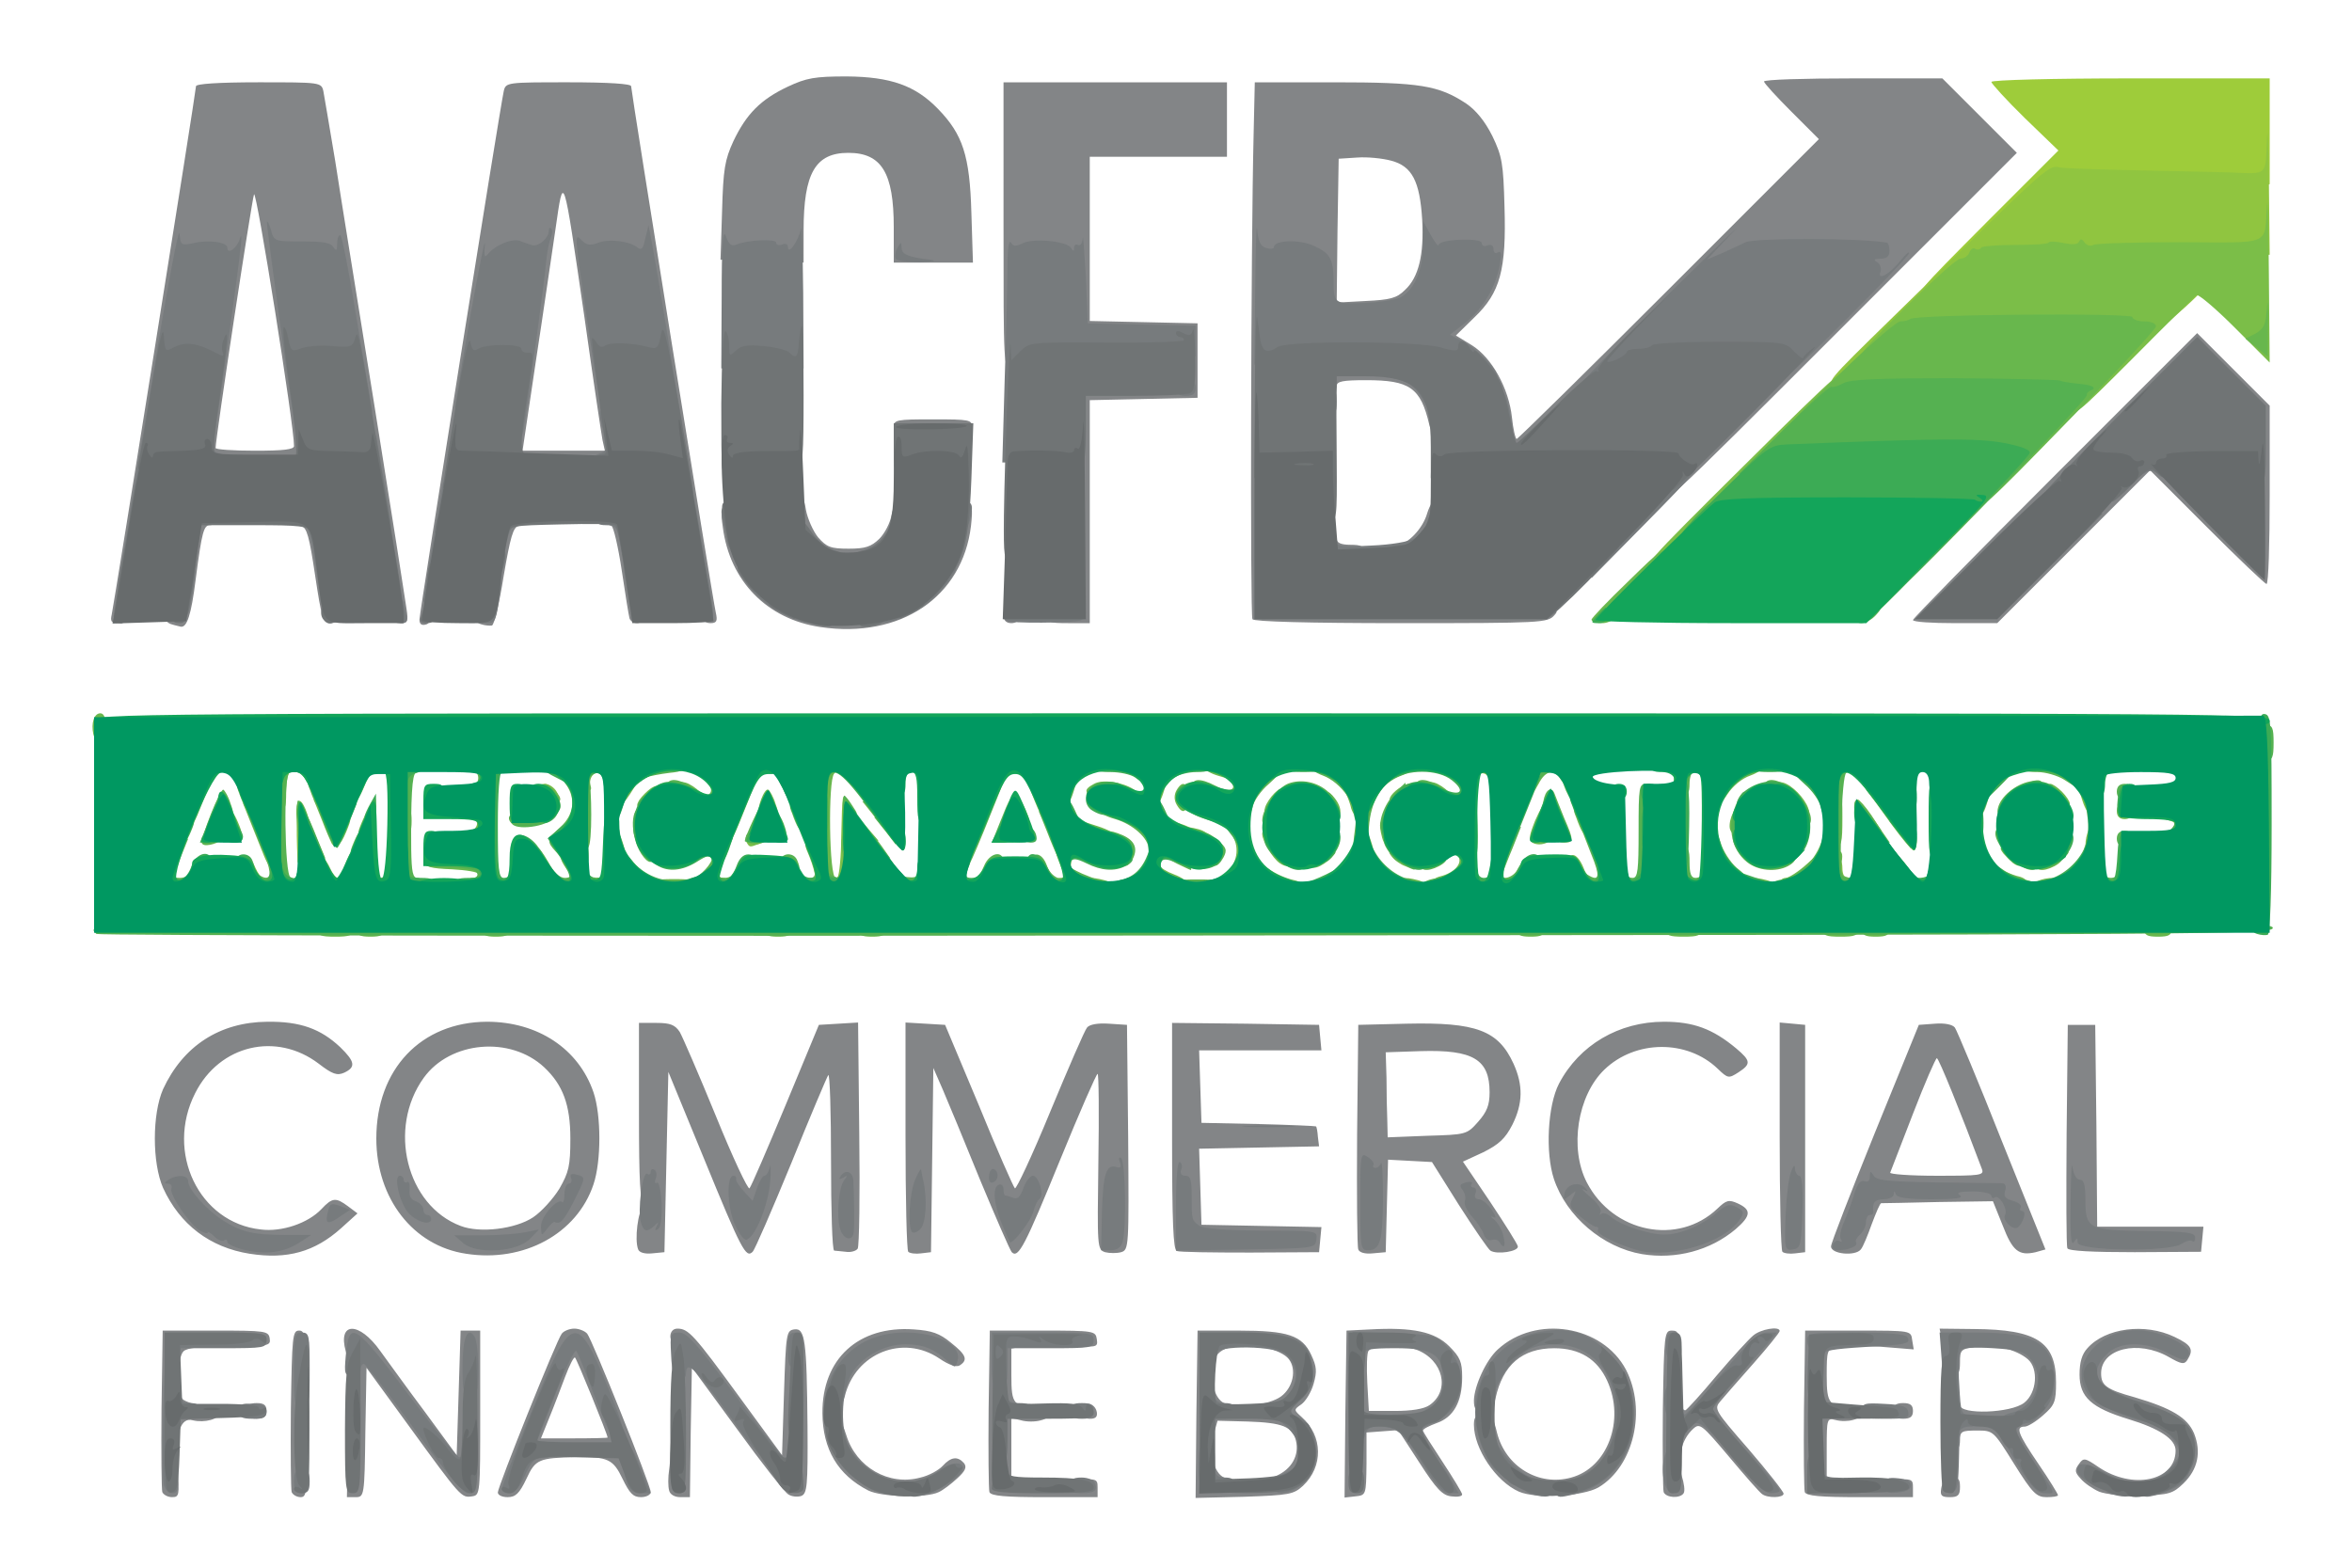 <svg class="img-fluid" xmlns="http://www.w3.org/2000/svg" style="transform:none;transform-origin:50% 50%;cursor:move;max-height:485.74px" width="600" height="400" viewBox="0 0 6000 4000">
  <path d="m5068 567 183-183-86-83c-47-46-85-88-85-92 0-5 160-9 355-9h355v270l-25 6c-14 3-40 4-58 1-17-4-129-7-248-9l-217-2-107 104c-59 58-124 122-143 143-28 29-43 37-71 37-36 0-35 0 147-183" fill="#9ECC3A" style="transform:none"/>
  <path d="M4830 808c422-412 392-385 430-380 19 2 114 5 210 7s195 4 220 5c95 4 89 10 93-82 1-46 4 1 5 105l2 187h-162c-207 1-503 9-545 16-18 3-33 9-33 14 0 6-9 10-20 10s-20 5-20 10c0 6-13 10-30 10-25 0-30 4-30 23 0 15-35 58-113 135-101 100-116 112-147 112-35-1-33-3 140-172m700-17c0-18 6-39 14-47 15-14 77-20 75-6 0 4-21 24-45 46l-44 39z" fill="#90C540" style="transform:none"/>
  <g fill="#838587" style="transform:none">
    <path d="M414 3807c-2-7-3-102-2-212l3-200h135c127 0 135 1 138 20s-3 20-102 20c-73 0-109 4-118 13-16 16-17 107-2 122 6 6 30 14 53 17s41 11 41 18c0 16-38 26-68 19-32-9-45 34-39 124 5 67 4 72-14 72-11 0-22-6-25-13m330 0c-2-7-3-102-2-212 3-186 4-200 21-200s18 14 20 213c2 197 1 212-16 212-10 0-20-6-23-13m144-155c2-93 0-184-6-204-21-76 34-77 88-1 19 26 70 97 115 157l80 109 5-159 5-159h50v210c0 207 0 210-21 213-27 4-28 3-159-177l-110-151-3 165c-2 163-3 165-25 165h-22zm382 156c0-15 150-389 163-405 5-7 20-13 32-13s27 6 33 13c13 16 162 387 162 404 0 7-11 13-25 13-20 0-29-10-47-47-24-50-37-56-118-55-95 2-104 5-127 55-18 38-28 47-48 47-14 0-25-5-25-12m280-140c0-8-78-199-83-204-3-3-14 19-25 48s-29 77-41 106l-21 52h85c47 0 85-1 85-2m157 135c-3-10-3-34 0-53s7-91 10-160 9-131 15-137c7-9 6-15-6-19-22-9-21-44 2-44 28 0 42 15 158 174l109 149 5-159c5-152 6-159 26-162 28-4 32 27 34 249 1 150-1 170-16 176-9 3-24 2-33-4-9-5-68-80-131-167l-115-157-3 166-2 165h-25c-14 0-26-7-28-17m508 0c-78-40-116-105-117-197-1-139 92-224 233-214 46 3 66 10 95 34 39 31 44 44 22 58-9 5-27-1-52-18-92-62-214-14-241 97-4 15-11 27-16 27s-9 7-9 15 4 15 8 15c5 0 14 19 21 42 25 82 109 130 189 108 22-5 47-19 57-30 21-23 38-25 54-7 8 10 4 20-17 39-15 14-36 30-47 35-32 16-146 13-180-4m309 4c-2-7-3-102-2-212l3-200h135c131 0 135 1 138 22s1 21-71 16c-41-3-91-3-111 1l-36 7v68c0 75 5 81 73 81 34 0 36 26 2 34-14 4-36 4-50 0l-25-6v151l36 7c20 4 70 4 110 1 73-5 74-5 74 19v24h-135c-101 0-137-3-141-13m528-198 3-214h105c125 0 162 12 185 62 14 30 15 42 6 74-6 21-20 44-31 52-20 14-20 14 1 33 54 48 55 126 3 175-24 22-35 24-150 28l-124 3zm203 157c40-17 60-53 51-90-9-36-34-46-123-49l-77-2-9 32c-14 46-1 102 26 113 34 14 94 12 132-4m13-203c31-23 40-69 20-95s-99-44-144-32c-28 7-40 16-47 37-13 41 0 96 26 107 34 15 115 5 145-17m164 45 3-213 60-3c109-6 165 6 202 43 28 28 33 40 33 79 0 63-22 102-65 117-19 7-35 15-35 19 0 3 23 39 50 80s50 79 50 83c0 5-12 7-27 5-23-2-39-19-82-86l-54-83-41 3-40 3v80c-1 80-1 80-29 83l-27 3zm215-23c53-37 35-115-33-141-43-16-109-15-123 3-4 4-5 41-3 81l4 72h67c42 0 74-5 88-15m228 221c-59-26-115-110-115-171 0-20 5-25 24-25 20 0 26 7 35 46 22 86 106 137 189 114 93-25 138-146 92-247-25-55-70-83-135-83-82 0-131 42-150 128-5 25-12 32-31 32-20 0-24-5-24-27 1-37 31-103 61-130 97-89 267-62 327 52 53 103 20 246-70 300-40 23-159 30-203 11m369 1c-2-7-3-102-2-212 3-192 4-200 23-200 18 0 20 6 17 72-4 74 4 136 18 131 4-2 40-41 79-88 40-47 82-93 93-102 19-17 68-25 68-12 0 4-30 41-67 83s-75 85-84 96c-17 20-15 23 72 123 49 57 89 108 89 113 0 11-41 12-55 1-6-4-44-47-84-95-70-83-75-87-92-71-30 27-42 78-29 119 6 19 9 39 5 45-9 14-45 12-51-3m360 0c-2-7-3-102-2-212l3-200h135c135 0 135 0 138 24l4 24-87-7c-47-3-97-3-110 0-24 6-25 10-25 74 0 73 6 79 68 80 12 0 22 6 22 14 0 17-37 27-68 19-21-5-22-3-22 70v76l36 7c20 4 70 4 110 1 73-5 74-5 74 19v24h-135c-101 0-137-3-141-13m348-9c2-15 11-24 26-26 18-3 22 1 22 22s-5 26-26 26-25-4-22-22m186-63c-53-85-53-85-95-85-39 0-43 2-43 25 0 18-5 25-20 25-22 0-24-10-14-84 4-29 12-46 20-46s14 7 14 15c0 25 130 21 164-6 32-25 37-87 9-111-29-25-87-39-132-32-39 6-41 8-41 40 0 27-4 34-20 34-15 0-20-7-20-29 0-16-3-43-6-60l-6-31 88 1c160 1 209 33 209 136 0 49-3 58-33 84-18 16-39 29-47 29-24 0-18 17 35 95 28 41 50 77 50 80s-13 5-29 5c-26 0-36-10-83-85m217 71c-16-7-38-22-47-33-15-16-16-22-5-37 12-17 15-17 50 7 87 59 197 36 197-42 0-29-41-56-120-80-95-29-125-56-125-114 0-31 6-52 20-67 46-52 147-65 222-29 44 21 50 32 33 59-8 12-15 11-48-8-78-44-172-21-172 42 0 31 13 41 85 61 95 28 135 52 152 92 19 48 10 92-27 128-27 26-37 29-107 31-47 1-90-3-108-10M630 3600c0-15 7-20 25-20s25 5 25 20-7 20-25 20-25-5-25-20"/>
    <path d="M2760 3599c0-25 33-22 38 4 2 12-3 17-17 17-15 0-21-6-21-21m2070 1c0-15 7-20 25-20s25 5 25 20-7 20-25 20-25-5-25-20M637 3199c-101-16-178-74-221-168-28-64-28-188 0-252 51-110 144-171 266-172 84-1 136 18 186 65 38 37 40 51 10 65-18 8-30 4-65-23-108-82-253-48-315 75-77 151 10 331 167 348 54 7 121-16 155-52 28-30 37-30 68-7l24 18-42 38c-67 60-137 80-233 65m552 0c-135-20-229-141-229-294 0-177 114-297 282-298 130 0 234 69 272 180 20 59 20 176 0 235-42 126-178 200-325 177m171-93c21-14 51-47 67-73 24-42 28-58 28-128 0-86-19-137-67-182-86-80-239-67-307 27-93 129-44 326 94 378 49 19 140 8 185-22m2829 94c-100-17-193-96-225-192-22-67-16-187 13-243 52-99 153-158 268-158 75 0 124 18 184 68 38 32 38 40 6 61-25 16-27 16-53-9-78-75-210-74-289 2-69 66-90 201-45 288 67 129 233 162 333 67 23-22 29-24 53-13 34 16 33 31-6 65-65 55-153 78-239 64m-2561-12c-10-25 0-100 13-109 10-6 11-9 2-9-10 0-13-53-13-230v-230h45c35 0 47 5 59 23 7 12 49 109 92 214 43 106 82 189 86 185s45-99 92-212l85-205 50-3 50-3 3 283c2 156 0 288-4 294s-18 10-30 8c-13-1-26-3-30-3-5-1-8-103-8-228 0-124-3-223-7-220-3 4-46 105-94 224-49 119-93 221-99 227-17 17-28-3-125-240l-90-219-5 230-5 230-31 3c-19 2-33-2-36-10m689 6c-4-4-7-137-7-296v-289l51 3 50 3 86 205c46 113 88 208 92 212 3 4 44-83 90-195 46-111 88-208 94-215 6-8 27-12 56-10l46 3 3 287c2 280 2 287-18 293-11 3-29 3-41 0-20-7-20-12-17-231 2-123 1-224-2-224s-46 98-95 218c-90 220-107 254-124 237-5-6-41-89-81-185-39-96-82-200-95-230l-24-55-3 235-3 235-25 3c-14 2-29 0-33-4m685-2c-9-3-12-73-12-293v-289l188 2 187 3 3 33 3 32h-312l3 93 3 92 145 3c80 2 146 5 147 6 2 1 4 13 5 27l3 24-153 3-153 3 3 97 3 97 153 3 153 3-3 32-3 32-175 1c-97 0-181-1-188-4m463-4c-3-7-4-139-3-293l3-280 123-3c178-4 234 17 273 102 25 55 24 102-3 156-18 35-34 50-74 70l-52 24 69 102c38 57 70 108 71 114 3 13-53 22-70 11-5-3-41-55-80-116l-69-110-56-3-56-3-3 118-3 118-33 3c-20 2-34-2-37-10m306-326c22-25 29-42 29-75 0-84-42-109-176-105l-89 3 2 65c0 36 1 85 2 108l1 44 101-4c99-3 101-3 130-36m776 332c-4-4-7-137-7-296v-289l33 3 32 3v580l-25 3c-14 2-29 0-33-4m124-14c0-8 51-139 112-290l112-275 41-3c25-2 45 2 51 10 5 7 60 138 120 290l111 276-25 7c-43 10-59-3-84-68l-25-62-139 2c-77 2-142 3-146 3-3 0-13 24-24 53-10 28-22 58-28 65-14 18-77 12-76-8m385-197c-52-139-110-283-115-283-3 0-31 64-61 142-30 77-56 145-58 150-2 4 51 8 118 8 112 0 122-1 116-17m218 202c-3-6-3-136-2-290l3-280h70l3 258 2 257h271l-3 32-3 32-169 1c-107 0-170-3-172-10M2093 1600c-136-20-231-117-249-254-6-42-5-46 15-46 14 0 21 6 21 20 0 42 43 132 81 170 51 50 117 75 199 75s148-25 199-75c40-40 81-129 81-175 0-19 5-25 21-25 20 0 21 4 16 52-22 182-180 288-384 258m-1655-7c-21-5-24-33-4-33 15 0 20-19 37-157l12-93h33c24 0 34 5 34 15 0 8-6 15-14 15-16 0-21 15-37 140-11 88-22 122-38 119-3-1-14-3-23-6m632-12c0-17 206-1309 215-1348 5-23 8-23 165-23 105 0 160 4 160 10 0 13 207 1304 216 1343 5 22 2 27-14 27-14 0-22-9-26-27-8-35-146-875-146-885 0-5-8-8-18-8s-23-5-29-11c-7-7-25-9-48-5-35 7-37 9-31 39 22 124 67 470 62 482-4 12-30 15-141 15h-135v-46c0-25 14-138 30-251 17-112 30-211 30-219 0-22-66-18-89 5-16 16-33 102-92 465-63 384-75 445-91 449q-18 6-18-12m467-458c-3-16-24-156-46-313-55-377-53-371-74-225-10 66-32 220-51 343l-33 222h210z"/>
    <path d="M1228 1593c-21-5-24-29-5-36 8-3 18-41 26-103 19-146 18-144 57-144 36 0 49 26 17 32-14 3-21 28-38 127-11 69-24 125-30 127-5 1-18 0-27-3m-943-25c7-33 215-1335 215-1348 0-6 56-10 160-10 157 0 160 0 165 23 2 12 16 92 30 177 13 85 59 369 101 630s78 492 81 513c5 32 3 37-14 37-18 0-25-33-87-412-81-497-84-508-102-508-8 0-14-4-14-10 0-5-20-10-45-10-55 0-54-20-15 255 17 115 30 227 30 247v38H655c-116 0-137-2-142-16-3-9 10-125 29-258 23-162 31-242 24-245-6-2-14-8-17-14-4-5-22-7-41-3l-35 6-72 443c-87 534-77 487-101 487-16 0-19-5-15-22m465-430c1-48-96-657-102-642-6 16-98 622-98 647 0 4 45 7 100 7 73 0 100-3 100-12"/>
    <path d="M804 1469c-15-100-21-123-36-127-33-8-21-32 17-32 31 0 35 3 40 33 6 39 35 235 35 242 0 3-9 5-19 5-17 0-21-15-37-121m802 109c-2-7-11-62-20-123-9-60-21-111-26-113-21-7-9-22 18-22h29l16 113c21 138 21 157 2 157-9 0-17-6-19-12m954-8c0-13 7-20 20-20s20 7 20 20-7 20-20 20-20-7-20-20m110 0c0-16 7-20 35-20h35V980h280V861l-137-3-138-3-3-78c-2-68-6-82-27-103-24-24-50-29-92-18-22 6-23 10-23 145 0 132-1 139-20 139-20 0-20-7-20-365V210h570v190h-350v419l138 3 137 3v190l-137 3-138 3v569h-55c-48 0-55-2-55-20m525 10c-6-10-4-950 3-1237l3-133h203c219 0 266 8 336 54 25 17 48 45 67 83 25 52 28 70 31 180 5 162-11 220-77 283l-47 46 41 25c51 32 94 110 102 184 3 30 9 55 12 55s178-172 389-383l382-382-70-70c-38-38-70-73-70-77 0-5 102-8 228-8h227l95 95 95 95-458 458c-453 453-457 457-457 419 0-33 3-37 25-37 19 0 25-5 25-23 0-16 68-90 239-261 229-229 238-239 232-269l-7-32-119-3c-66-1-129 1-140 6s-40 18-65 27c-35 14-99 72-280 252-220 218-238 233-271 233-36 0-36 0-43-52-9-63-42-143-72-173-12-12-35-27-53-34-26-11-31-19-31-46 0-25 8-38 40-64 61-49 95-131 55-131-7 0-15-4-17-9-2-6-20-5-45 2-36 9-43 15-43 37 0 31-32 85-59 100-11 6-64 13-117 17-109 7-114 4-114-64 0-23-3-48-6-57-8-20-77-43-82-27-2 6-15 11-28 11h-24v880h377c375 0 376 0 358 20-17 19-31 20-391 20-240 0-375-4-379-10m389-840c35-32 49-90 44-180-6-98-26-136-79-150-22-6-61-10-87-8l-47 3-3 184-2 183 74-4c62-3 79-7 100-28m1296 842c0-4 163-170 363-370l362-362 93 93 92 92v228c0 125-3 227-8 227-4 0-72-65-152-145l-145-145-195 195-195 195h-108c-59 0-107-3-107-8m375-222c242-243 221-238 382-78l113 113v-331l-73-72-72-72-315 315-315 315h90zm-3172 70c-35-15-63-69-63-122 0-36 4-48 15-48 10 0 17 14 21 41 4 22 18 54 31 70 22 25 32 29 78 29 43 0 57-5 78-25 14-14 28-41 31-60 5-23 13-35 23-35 28 0 12 94-22 127-24 24-36 28-98 30-40 2-82-2-94-7"/>
    <path d="M3380 1395c0-24 5-35 15-35 8 0 15 7 15 15 0 10 11 15 35 15 28 0 35 4 35 20 0 17-7 20-50 20h-50zm170 10c0-8 6-15 14-15 26 0 66-41 77-81 7-22 18-39 27-39 12 0 14 11 10 52-4 40-11 57-32 75-32 27-96 32-96 8m-1270-315c0-19 7-20 100-20s100 1 100 20-7 20-100 20-100-1-100-20m1366-7c-22-94-50-113-161-113-60 0-75 3-75 15 0 8-7 15-15 15-11 0-15-11-15-36v-36l113 4c124 4 146 12 171 65 20 43 22 113 2 113-8 0-17-12-20-27M1965 660c-11-5-44-6-74-3l-53 6 4-124c3-108 7-131 29-179 33-69 69-106 139-139 47-22 68-26 150-26 112 1 175 23 233 83 63 65 81 119 85 265l4 127h-202v-90c0-139-31-190-116-190-84 0-114 52-114 198v82l-32-1c-18 0-42-4-53-9"/>
  </g>
  <path d="M620 2225c0-41 16-46 32-10 6 14 15 25 20 25 4 0 8 5 8 10 0 6-13 10-30 10-28 0-30-3-30-35m4040 0c0-28 4-35 20-35 15 0 20 7 20 25 0 14 5 25 10 25 6 0 10 5 10 10 0 6-13 10-30 10-28 0-30-3-30-35m-2523 13c4-7 9-53 9-103 3-116 2-113 19-91 11 14 15 47 15 113v93h-26c-18 0-23-4-17-12m-1378-40c-4-111-3-123 11-123 12 0 16 15 18 68 2 55 0 67-13 67-8 0-15-6-16-12m4561-40c0-30 13-58 26-58 9 0 14 12 14 35 0 28-4 35-20 35-11 0-20-6-20-12m-3415-8c-9-15 4-30 26-30 23 0 26 25 3 34-21 8-22 8-29-4m1075-34c0-23 2-24 35-13 19 6 35 16 35 24s-13 13-35 13c-30 0-35-3-35-24m2333-71c-11-33-10-35 13-35 21 0 24 5 24 35 0 22-5 35-13 35s-18-16-24-35m-3943-25c0-13 7-20 20-20 10 0 24 9 30 20 10 18 8 20-20 20-23 0-30-4-30-20m2430-24c0-21-21-31-31-15-6 10-9 6-9-13 0-25 3-28 35-28 33 0 35 2 35 35 0 24-5 35-15 35-8 0-15-6-15-14m650-809c250-248 265-260 268-233 3 26-19 52-230 263-215 215-236 233-268 233-34 0-29-6 230-263m840-157c0-30 11-45 69-104 102-102 104-101-228-89l-267 9-31 32c-22 24-39 32-64 32-34 0-33-1 91-125 69-68 132-125 141-125s20-7 23-16c3-8 10-13 15-9 5 3 12 2 15-3 2-4 41-7 86-7s83-2 86-6c2-4 19-3 38 1 24 5 37 4 40-4 3-7 7-7 14 3 5 7 15 10 22 6 6-4 106-7 221-7 238 1 215 10 222-93 2-27 4 51 5 175l2 225-90-90c-49-49-93-86-97-82s-77 75-160 159c-152 152-153 153-153 118" fill="#7BBE48" style="transform:none"/>
  <g fill="#777B7D" style="transform:none">
    <path d="M2320 3802q0-19.5 27-27c15-3 40-15 55-27 30-21 61-18 53 4-8 20-67 57-103 64-28 6-32 4-32-14m1588 11c-10-2-18-9-18-14s-9-9-21-9-23-8-26-20c-3-11-9-18-13-15-15 9-48-44-60-96-29-120 37-234 150-259 77-17 132-1 186 54 37 37 42 48 52 118 9 56 9 85 0 110-24 72-78 119-157 134-26 6-31 4-31-13 0-15 9-22 31-27 75-15 120-80 120-171 0-121-81-192-194-171-67 13-127 102-127 190 0 61 84 156 139 156 14 0 21 6 21 20 0 20-14 23-52 13m1480 0c-10-2-18-11-18-19 0-11-6-13-19-9-18 6-51-17-51-35 0-20 21-19 66 5 26 14 53 25 60 25 8 0 14 9 14 20 0 20-14 23-52 13m72-13c0-14 7-20 21-20 24 0 79-51 79-73 0-23-49-77-69-77-39 0-142-43-161-67-63-81 35-189 152-166 54 10 108 41 102 58-8 19-12 19-59-5-56-28-119-27-150 5-52 51-26 88 83 121 46 14 86 32 89 40s11 14 18 14c17 0 25 23 25 76 0 60-11 78-60 98-53 21-70 20-70-4m-5042-12c-7-36-1-298 7-345l8-43h123c117 0 124 1 124 20s-7 20-110 20H461l-7 35c-3 19-3 51 0 70 6 29 11 35 31 35 18 0 25 5 25 20 0 16-7 20-31 20h-32l5 95c5 86 3 95-12 95-10 0-19-9-22-22m332-8c0-23 4-30 20-30s20 7 20 30-4 30-20 30-20-7-20-30m306-135c-66-91-123-165-128-165-4 0-8 7-8 15 0 9-9 15-21 15-20 0-21-4-17-50 9-94 20-87 166 106 62 82 117 151 123 152 5 2 9-3 9-12s5-16 10-16c6 0 10 13 10 29s3 43 6 60c5 26 3 31-12 31-13 0-57-53-138-165m224 155c0-6 34-96 76-199 102-254 115-257 197-56 36 89 42 112 31 118-8 4-18 6-22 3-5-3-25-51-47-108-21-57-41-107-45-111s-27 43-51 105-45 116-47 120c-2 5 6 8 17 8 14 0 21 6 21 20 0 15-7 20-26 20-20 0-29 9-45 45-14 31-26 45-39 45-11 0-20-5-20-10m320-16c-13-32-13-94-1-94s15 5 40 68l21 52h-25c-18 0-28-8-35-26m386 1c-16-25-16-25 14-25 25 0 30 4 30 25 0 15-6 25-14 25-7 0-21-11-30-25m224 5c-11-11-24-20-28-20-13 0-52-48-52-64 0-8-5-16-11-18-16-5-21-103-8-150 13-49 54-97 104-119 93-43 243-8 228 52-6 20-6 20-27 1-34-31-62-42-106-42-57 0-117 35-141 82-23 45-25 137-4 177 19 38 68 78 105 86 16 4 30 13 30 21 0 22-66 18-90-6m520 0c0-15 7-20 29-20 16 0 31 6 34 14 8 19-1 26-35 26-21 0-28-5-28-20m333 4c-5-14-7-43-4-86 2-35 28-18 35 22 5 34 10 40 31 40 18 0 25 5 25 20 0 17-7 20-40 20-28 0-43-5-47-16m180 1c-3-9-4-17-2-18s21-11 42-21c30-16 37-25 37-48 0-32-47-88-74-88-9 0-16-7-16-15q0-15 30-15c17 0 30 4 30 9s9 13 20 16c43 14 63 92 36 144-23 43-90 67-103 36m384-64c-48-78-64-91-115-91-16 0-26 7-29 20-9 35-33 24-33-15v-35h70c68 0 70 1 70 25 0 14 5 25 10 25 6 0 10-11 10-25 0-17 9-29 29-39 33-17 41-34 41-82 0-58-26-74-120-74-64 0-80 3-80 15 0 8-7 15-15 15-11 0-15-11-15-36v-36l105 4c101 3 106 4 135 33 60 60 46 159-27 192-50 23-48 22-35 35 7 7 12 22 12 34s8 24 18 26c9 3 27 24 40 46l23 42h-23c-18-1-34-18-71-79m618 49c-9-40 3-90 21-90 10 0 14 15 14 60s-4 60-14 60c-8 0-17-13-21-30m176-60c-71-86-92-102-106-80-3 6-16 10-29 10-18 0-25-8-34-38-13-42-6-82 13-82 7 0 15 18 19 40 3 22 10 40 14 39 4 0 47-47 95-105 71-83 94-104 115-104h25l-19 23c-11 12-44 50-73 83-39 46-57 61-72 57-13-4-19 0-19 11 0 9 5 16 10 16 6 0 10 9 10 21 0 11 4 18 8 15 8-5 162 165 162 178 0 3-10 6-23 6-16 0-43-25-96-90m220 58c0-18 3-27 6-20 2 6 18 12 34 12 22 0 29 5 29 20 0 16-7 20-35 20-33 0-35-2-34-32m169 12c0-18 5-21 33-18 20 2 32 8 32 18s-12 16-32 18c-28 3-33 0-33-18m148-72c2-51 8-101 13-110s5-18 0-20-12-45-16-95l-7-93h96c149 0 196 29 196 121 0 36-6 55-26 78-14 17-31 31-37 31-7 0-18 4-26 9-12 8-9 19 20 63 79 119 75 108 46 108-20 0-34-14-71-74-55-89-59-121-16-131 61-13 89-89 51-136-16-20-31-25-96-29-46-3-80-1-84 5-4 5-6 45-3 88 4 73 5 77 28 77 15 0 24 6 24 15s-9 15-25 15c-14 0-25 6-26 13 0 6-1 44-2 82-2 63-4 70-23 73-21 3-21 1-16-90m-3102-113c-83-115-106-137-106-99 0 9-7 14-17 12-14-2-19-15-21-61-3-54-2-57 21-57 19 0 45 29 133 147 60 81 117 156 127 165 16 17 16 18-15 18-31-1-40-10-122-125m-1246-5c0-17 6-20 35-18 26 1 35 7 35 20 0 14-8 18-35 18-29 0-35-4-35-20m1940-15c0-19 5-35 10-35 6 0 10 7 10 15q0 15 30 15c23 0 30 4 30 20 0 17-7 20-40 20-39 0-40-1-40-35m180 15c0-16 7-20 30-20s30 4 30 20-7 20-30 20-30-4-30-20m350-15c0-19 5-35 10-35 6 0 10 7 10 15 0 9 9 15 25 15 18 0 25 5 25 20 0 16-7 20-35 20-33 0-35-2-35-35m1670 15c0-19 5-21 57-18 46 2 59 7 61 21 3 15-5 17-57 17-55 0-61-2-61-20M750 3495c0-88 1-95 20-95s20 7 20 95-1 95-20 95-20-7-20-95m430-9c0-73 13-104 31-75 5 8 9 44 9 82 0 60-2 67-20 67s-20-7-20-74m2120 49c10-27 5-51-18-77-21-25-182-27-182-3 0 8-4 15-10 15-5 0-10-16-10-35v-35h95c142 0 181 26 169 114-6 40-10 46-30 46-21 0-22-3-14-25m-770-65v-70h130c123 0 130 1 130 20s-7 20-110 20h-110v50c0 43-3 50-20 50-18 0-20-7-20-70m-520-25c0-38 3-45 20-45s20 7 20 45-3 45-20 45-20-7-20-45m2240-10c0-28 4-35 20-35s20 7 20 35-4 35-20 35-20-7-20-35m380 20c0-8-4-15-10-15-5 0-10-9-10-20 0-19 7-20 124-20 78 0 127 4 131 11 11 17 2 20-109 26-79 5-106 9-106 20 0 7-4 13-10 13-5 0-10-7-10-15M623 3189c-24-6-43-15-43-20 0-6-4-8-9-4-5 3-17-2-25-11-9-8-16-13-16-9 0 3-9 1-20-5-25-14-78-92-73-107 3-7-1-13-9-13-10 0-9-3 2-10 22-14 50-12 50 4 0 21 48 74 89 100 47 30 80 37 160 37h65l-31 20c-39 25-85 31-140 18m3558 2c-51-14-111-43-105-52 3-5 1-9-5-9-5 0-23-12-40-26-27-22-29-28-19-47 10-20 10-21-7-7-16 13-17 12-14-5 5-23 36-32 53-14 8 9 8 10-4 4-8-4 0 5 18 20s29 32 25 38c-3 7-2 9 2 4 5-4 16 0 25 8 22 20 96 45 135 45 41 0 94-22 133-55 26-22 35-24 52-15 19 10 20 14 8 32-38 58-175 99-257 79m-2999-19-23-20h73c40 0 89-4 108-8l35-7-23 24c-33 34-136 40-170 11m1629-79c3-98 11-124 38-115 10 3 12 0 8-12-4-10-3-15 3-11 11 7 14 175 4 213-4 15-14 22-31 22h-24zm189-18c0-71 4-114 10-110 5 3 7 12 3 20-3 9 1 15 11 15 13 0 16 11 16 50 0 63 0 63 19 77 11 8 63 12 159 13 143 0 143 0 140 23-3 22-5 22-180 25l-178 3zm470-10c0-121 1-125 19-113 11 7 17 16 15 20-3 4-1 8 5 8 5 0 12-6 14-12 3-7 5 34 5 92-1 108-7 130-39 130-18 0-19-9-19-125m1085 38c2-48 8-99 14-113 7-18 10-20 10-7 1 9 6 17 11 17 7 0 10 33 8 93-3 85-5 92-24 95-21 3-22 0-19-85m121 72c4-8 11-12 17-8 6 3 7 1 3-5-4-7 0-26 8-44s20-50 26-71c8-26 16-37 26-33 9 3 14-1 14-12 0-15 2-15 10-2 7 12 38 15 162 17 84 1 159 2 166 2 8 1 11 8 7 20-4 14 1 20 20 25 14 4 23 11 20 16-3 6-2 10 4 10 12 0 2 32-12 42-13 8-40-19-32-32s-14-52-26-45c-5 4-9 1-9-4 0-6-21-11-47-11-35 0-44 3-33 10 10 7-12 10-72 10s-88-4-91-12q-6-15-6 0c-1 6-12 12-26 12-22 0-30 9-26 33 0 4-3 7-9 7-5 0-10 8-10 19 0 10-7 24-15 31s-13 16-10 20c6 9-19 20-46 20-12 0-16-5-13-15m624-5c0-13-1-13-10 0-7 10-9-24-8-105 1-66 3-105 5-87 3 19 10 32 19 32 10 0 14 13 14 51 0 74 7 78 154 80 107 1 126 4 126 17 0 8-3 12-7 9-3-4-16-1-28 7-32 21-265 18-265-4m-1475-1c-4-6-13-8-20-5-8 3-17-4-20-15-4-11-17-31-30-45s-21-32-18-40 0-20-6-28c-9-11-7-15 9-19 11-3 18-1 14 4-3 5-1 9 5 9s8 7 5 15c-4 9 0 15 9 15 8 0 22 12 32 26 12 18 13 24 4 19-8-3-6 0 3 7 9 8 20 26 23 41 7 27 2 36-10 16m-1951-46c-19-45-21-123-3-123 5 0 8 3 7 8-2 4 7 18 19 31l23 25 11-32c6-18 15-32 19-32 5 0 11-10 14-22 2-13 3 3 1 35-4 58-37 142-60 150-6 3-20-15-31-40m683 3c-22-53-26-97-9-103 6-3 12 2 12 11s2 16 4 16 12 3 20 6c12 5 19-2 27-25 6-17 17-31 24-31 15 0 30 51 17 59-5 3-12 18-16 33-5 21-48 78-59 78-1 0-10-20-20-44m-413 12c-11-31-5-110 10-127 9-12 8-13-3-6-10 5-12 4-7-3 12-20 32-13 33 11 2 37 3 111 1 130-2 25-25 21-34-5m-764-9c0-25 42-73 54-62 3 4 6-6 6-20 0-15 5-27 11-27s9-6 6-14c-4-10 0-12 14-9 24 7 24 6-8 70-25 48-34 58-48 51-2-2-11 6-19 17-15 20-15 19-16-6m947 15c-12-13-7-101 8-135 8-19 15-29 15-24 1 6 3 19 6 30 10 47 6 107-8 121-8 8-17 11-21 8m-692-25c-9-28 4-131 16-124 5 4 9 1 9-5s4-9 10-5c5 3 6 13 3 22-4 9-2 14 3 11 5-4 10 20 12 52 1 37-2 61-9 66-8 5-9 3-4-7 6-11 5-12-6-1-19 17-27 15-34-9m-800-20c6-29 8-31 35-21l23 9-24 16c-31 22-39 21-34-4m208-3c-23-25-40-96-23-96 6 0 10 5 10 11 0 5 4 8 9 5 4-3 7 6 6 19-2 17 3 26 16 30 10 4 19 13 19 21s5 14 10 14c6 0 10 5 10 10 0 18-35 9-57-14m1480-95c1-12 6-20 12-18 14 5 13 29-2 34-7 3-11-4-10-16m660-128c32-2 81-2 110 0s3 3-58 3c-60 0-84-1-52-3M1000 1560q0-30 15-30c8 0 15 3 15 8 0 4 3 17 6 30 5 18 2 22-15 22s-21-6-21-30m234-7c3-21 6-48 6-60 0-17 6-23 21-23 18 0 20 4 14 48-9 65-12 72-31 72-14 0-16-7-10-37m771 17c-41-19-69-41-94-73-12-15-10-17 18-17 24 0 31 4 31 20 0 15 7 20 25 20 14 0 25 4 25 9s16 12 35 15c26 5 35 12 35 26 0 25-23 25-75 0m235 0c0-14 9-21 35-26 19-3 35-10 35-15s11-9 25-9c18 0 25-5 25-20 0-11 7-20 15-20s15-9 15-20c0-15 7-20 25-20 31 0 31 9 3 46-33 42-58 63-103 84-52 25-75 25-75 0m327 14c-4-4-7-13-7-21 0-10 24-13 105-13 83 0 105 3 105 14 0 8-6 16-13 19-20 7-182 8-190 1m-2117-21c0-10 3-42 6-70 6-44 10-53 26-53 20 0 21 13 2 113-6 30-34 38-34 10m1312-130c-26-163-27-173-7-173 8 0 15 1 15 3 0 1 11 67 25 147 30 173 29 160 7 160-15 0-21-20-40-137m-947 75c-3-18-9-62-15-97-5-36-15-68-22-73-8-5-2-8 18-8h30l12 89c15 113 15 121-3 121-8 0-16-13-20-32m265 25c0-5 11-73 25-153s25-146 25-147c0-2 7-3 15-3 20 0 19 10-7 173-19 117-25 137-40 137-10 0-18-3-18-7m-776-60c14-82 18-93 32-93 16 0 17 15 8 84-5 37-11 46-26 46-18 0-19-5-14-37m3756-35c0-27 4-38 15-38 8 0 15-6 15-13s42-54 94-106c80-79 98-92 123-89 27 3 22 10-109 143l-138 140zm-2475-35c-10-59-13-63-40-63-18 0-25-5-25-20 0-16 7-20 33-20 48 0 55 9 63 78 6 53 4 62-9 62-11 0-18-13-22-37m1816-5c1-18 3-26 6-17 3 13 18 15 91 11 51-2 96-10 110-18 21-14 22-13 22 14 0 26-4 30-37 36-21 3-73 6-115 6h-78zm-2141-33c0-33 2-35 33-35 18 0 27 4 20 8-6 4-15 20-18 35-10 40-35 35-35-8m-313-112c-21-131-21-143-2-143 8 0 15 1 15 3 0 1 9 54 20 117 24 139 24 130 2 130-15 0-21-17-35-107m899 85c-10-38-7-48 14-48 16 0 20 7 20 35 0 40-24 49-34 13m594-23c0-28 4-35 20-35 21 0 24 10 14 48-10 36-34 27-34-13m-2107-17c4-18 32-190 64-383 32-192 59-336 61-319 3 30 4 31 37 24 38-9 85-2 85 12 0 19 25 1 32-23 4-14 5-6 2 21-6 62-63 470-70 498-4 18 0 25 16 29 34 9 24 33-15 33-34 0-35-1-35-37 0-21 6-78 14-126l13-88-27-14c-22-12-33-12-53-2-31 14-28 2-63 225-25 163-30 182-47 182-16 0-18-5-14-32m5117-108c0-28 3-30 35-30 33 0 35 2 35 31 0 28-2 30-16 18-12-10-20-10-35-1-17 11-19 9-19-18m-3940-14c0-7 9-16 20-19 13-3 18-10 14-21-4-12 0-16 15-16 17 0 21 6 21 35 0 33-2 35-35 35-23 0-35-5-35-14m1053-208c4-117 7-247 7-288 0-46 4-70 9-61 6 10 13 10 29 2 26-14 113-6 124 11 6 10 8 10 8 0 0-7 5-10 10-7 6 3 11-4 12-17s4 31 8 97l5 120 138 3 137 3v78l-200-1-201-2-24 27c-23 24-25 33-25 137 0 106-1 110-21 110h-22zM756 1113c-9-46-76-532-75-545 0-7 5 1 10 18 8 30 9 30 79 30 52 0 74 3 80 14 8 12 10 10 10-7 0-13 3-23 8-23 4 0 22 91 40 203 19 111 36 214 39 230 5 22 2 27-15 27s-21-9-27-58c-3-32-10-64-14-70-10-16-97-20-112-5-9 9-9 32-1 95 7 46 12 91 12 101 0 28-28 20-34-10m544-9c0-14 5-56 11-95 9-60 8-71-6-85-14-15-21-15-55-4-37 12-39 14-45 71-6 49-10 59-26 59-10 0-19-6-18-12 0-7 18-112 39-233 22-121 38-203 37-181-3 28-1 35 7 25 19-24 64-42 83-34 10 4 24 9 32 11 16 3 41-19 41-37 0-7 3-10 6-6 4 3 3 14-1 24s-10 38-12 63c-3 41-45 349-58 428-7 39-35 45-35 6m236-16c-10-38-7-48 14-48 16 0 20 7 20 35 0 40-24 49-34 13m2280-15c-9-60-7-83 8-83 9 0 18 19 25 50 14 67 14 70-8 70-14 0-20-10-25-37"/>
    <path d="m1691 1006-13-83-49-6c-74-9-80-4-73 59 6 45 4 54-9 54-18 0-17 6-52-232-30-202-30-205-10-184 12 12 22 13 42 5 28-10 79-4 100 13 9 7 14 2 18-19 4-15 8-32 9-37s19 96 40 225 40 246 43 262c5 22 2 27-14 27-17 0-21-11-32-84m1679 19c0-28 4-35 20-35s20 7 20 35-4 35-20 35-20-7-20-35m264 3c-21-41-40-55-81-63-46-8-44-35 2-35 19 0 35 5 35 10 0 6 10 10 21 10 31 0 59 37 59 77 0 42-15 42-36 1m-634-38c0-15 7-20 25-20s25 5 25 20-7 20-25 20-25-5-25-20m1040-18c0-4 100-106 222-227 123-121 194-189 158-152l-65 69 40-17c22-10 48-22 58-27 23-11 290-11 360 1 4 0 7 10 7 21 0 14-7 20-22 20q-25.5 0-9 9c8 5 11 16 8 25-9 24 26 4 52-30 12-15 21-23 21-18 0 11-312 324-323 324-4 0-7-11-7-25 0-13-8-28-17-33-31-15-343 0-343 17 0 4-16 13-35 21s-35 17-35 22c0 4-16 8-35 8s-35-3-35-8"/>
    <path d="M3762 955c-14-26-130-44-302-46-112-2-164 1-172 9-7 7-29 12-50 12h-38l2-192c1-106 3-174 5-152 3 31 9 43 24 47 10 3 19 2 19-3 0-17 64-20 101-3 41 18 50 33 51 85 0 63 1 64 79 61 39-2 80-8 91-14 36-19 58-70 58-134l1-60 19 35c11 19 19 30 20 25 0-15 110-19 110-5 0 7 7 10 15 6 9-3 15 0 15 10 0 9 5 12 11 8 9-5 10 4 5 32-11 58-42 110-86 146l-41 32 34 18c34 17 87 71 87 89 0 15-48 10-58-6M1841 758c0-138 3-176 11-155 7 21 14 26 27 21 27-12 101-15 101-5 0 6 7 8 15 5 8-4 15-1 15 6 0 23 28-17 33-46 2-16 5 58 6 164l1 192h-28c-15 0-32-4-38-10-14-14-77-16-82-2-2 6-17 12-33 12h-29zm3709 169c0-7 13-25 28-40l29-27 19 21c14 16 15 23 7 26-7 3-13 11-13 19 0 9-11 14-35 14-22 0-35-5-35-13M2285 660c-3-5-1-18 4-27 10-17 10-17 11-1 0 17 16 24 75 31 17 2 4 5-27 6-31 0-60-3-63-9"/>
  </g>
  <g fill="#68B74D" style="transform:none">
    <path d="M810 2370c0-17 7-20 45-20s45 3 45 20-7 20-45 20-45-3-45-20m100 0c0-16 7-20 35-20s35 4 35 20-7 20-35 20-35-4-35-20m320 0c0-16 7-20 35-20s35 4 35 20-7 20-35 20-35-4-35-20m720 0c0-16 7-20 35-20s35 4 35 20-7 20-35 20-35-4-35-20m240 0c0-16 7-20 35-20s35 4 35 20-7 20-35 20-35-4-35-20m1680 0c0-16 7-20 35-20s35 4 35 20-7 20-35 20-35-4-35-20m380 0c0-17 7-20 45-20s45 3 45 20-7 20-45 20-45-3-45-20m400 0c0-17 7-20 45-20s45 3 45 20-7 20-45 20-45-3-45-20m100 0c0-16 7-20 35-20s35 4 35 20-7 20-35 20-35-4-35-20m720 0c0-16 7-20 35-20s35 4 35 20-7 20-35 20-35-4-35-20m-3810-108c0-16 8-19 60-19s60 3 60 19c0 15-8 18-60 18s-60-3-60-18m1110-2c0-21 10-24 48-14 36 10 27 34-13 34-28 0-35-4-35-20m800 0c0-21 10-24 48-14 36 10 27 34-13 34-28 0-35-4-35-20m890 0c0-21 10-24 48-14 36 10 27 34-13 34-28 0-35-4-35-20m720 6c0-13 28-26 58-26 6 0 12 9 12 20 0 16-7 20-35 20-23 0-35-5-35-14m-3082-3c-10-2-18-13-18-23 0-9-7-34-15-54-14-32-14-36 0-36 12 0 15-17 15-100v-100h30c33 0 36 5 18 24-16 16-13 266 4 266 5 0 12-9 15-20 9-35 33-24 33 15 0 33-2 35-32 34-18-1-41-3-50-6m855 0c-15-6-18-63-3-63 6 0 10 4 10 9s16 15 35 22c45 17 46 39 3 38-18 0-39-3-45-6m697-7c0-8 11-17 24-20 37-9 59-35 45-52-9-11-7-14 15-14 23 0 26 4 26 35 0 28-4 35-20 35-11 0-20 7-20 15 0 10-11 15-35 15-23 0-35-5-35-14m890-1c0-8 7-15 15-15s33-16 55-36l40-36v37c0 28-5 38-20 42-11 3-20 9-20 14s-16 9-35 9c-24 0-35-5-35-15m120-35c0-44 2-50 21-50 18 0 21 5 17 31-4 25-1 33 14 37 33 8 21 32-17 32h-35zm440 24c0-21 3-25 18-19 9 4 25 10 35 12 32 10 19 33-18 33-31 0-35-3-35-26m-4290-19c0-41 16-46 32-10 6 14 15 25 20 25 4 0 8 5 8 10 0 6-13 10-30 10-28 0-30-3-30-35m990 19c0-24 19-54 35-54 11 0 12 6 5 25-8 20-6 25 6 25 8 0 12 5 9 10-10 17-55 12-55-6m460-21v-38l30 32c17 18 30 34 30 37 0 4-13 6-30 6-28 0-30-2-30-37m435 27c-3-5 1-10 9-10 13 0 13-4 0-35-14-35-14-35 11-35 22 0 25 3 19 25-4 15-2 25 5 25 6 0 11 9 11 20 0 15-7 20-24 20-14 0-28-4-31-10m-1252-7c15-4 16-6 2-26-20-29-19-37 5-37 11 0 20-7 20-15 0-21 30-19 31 3 2 28-2 47-12 50-5 2-9 10-9 18 0 9-10 14-27 13-18-1-21-3-10-6m-223-13c0-5-30-10-67-12-55-2-68-6-71-20-3-16 6-18 77-18h81v30c0 17-4 30-10 30-5 0-10-4-10-10m2780-20c0-43 26-36 43 13 5 13 1 17-18 17-21 0-25-5-25-30m-3326-25c-8-20-23-58-34-85l-20-50h25c20 0 25 5 25 25 0 14 5 25 10 25 6 0 10 11 10 25s5 25 10 25c6 0 10 16 10 35 0 45-17 45-36 0m2476 10c6-16 6-34 0-50-9-22-7-25 15-25 23 0 25 3 25 50s-2 50-25 50c-22 0-24-3-15-25m435 15c-12-4-27-15-34-24-12-14-9-16 23-16s36 3 36 25c0 14-1 25-2 24-2 0-12-4-23-9m1605-10c0-16 7-20 35-20 39 0 46 14 16 30-31 16-51 12-51-10m-1926 2c-18-13-44-56-44-74 0-11 8-18 20-18 15 0 20 7 20 25 0 16 6 25 15 25s15 9 15 25c0 26-7 30-26 17m1871 0c-5-4-16-15-24-24-12-16-11-18 18-18 26 0 31 4 31 25 0 25-7 30-25 17"/>
    <path d="M2148 2173c-6-28 2-53 18-53 8 0 14-10 14-22 1-21 3-20 31 12l30 35-31 3c-22 2-30 8-30 23 0 24-26 25-32 2m1312-28c0-22 5-35 13-35s18 16 24 35c11 33 10 35-13 35-21 0-24-5-24-35m1365-42c-27-38-60-83-73-100l-24-33h31c29 0 31 2 31 35 0 31 3 35 25 35 18 0 25 5 25 20 0 11 7 20 15 20s15 9 15 20 5 20 10 20c6 0 10 11 10 25s-4 25-8 25c-5 0-30-30-57-67m-4308 51c-12-12 6-34 29-34 20 0 24-5 24-31 0-39 19-34 37 9 13 31 12 32-11 32-13 0-26 4-28 9-4 11-43 23-51 15m329-2c-2-4-14-31-25-60l-21-52h25c18 0 25 5 25 19 0 13 8 21 24 23 24 3 24 4 9 41-15 36-27 45-37 29m1064-2c-7-4-9-13-6-19 10-16 56-14 56 3 0 16-33 27-50 16m1616-12c-10-38-7-48 14-48 16 0 20 7 20 35 0 40-24 49-34 13m383 12c-10-7-8-18 7-56 11-26 25-49 32-52 16-5 16 65 0 71q-15 6 0 6c6 1 12 7 12 15 0 16-33 27-51 16m751-65c0-68 2-75 20-75s20 7 20 75-2 75-20 75-20-7-20-75m-3480 50c0-8 6-15 14-15 21 0 31-21 15-31-10-6-6-9 14-9 24 0 27 3 27 35 0 33-2 35-35 35-24 0-35-5-35-15m1588 8c-11-3-18-14-18-28v-23l50 16c57 18 68 43 18 41-18-1-41-3-50-6m242-13c0-21 10-24 48-14 36 10 27 34-13 34-28 0-35-4-35-20m-2251-12c-5-46-4-70 3-74 9-6 28 39 28 67 0 21-29 27-31 7m164-20c19-46 37-48 37-4 0 32-3 36-25 36-24 0-25-1-12-32m87-3c0-28 4-35 20-35s20 7 20 35-4 35-20 35-20-7-20-35m3026 26c-3-4-10-20-15-35-10-24-8-26 14-26s25 4 25 35c0 33-12 46-24 26m379-1c-9-15 6-60 21-60 9 0 14 12 14 35 0 34-20 49-35 25m1125-6c11-13 10-16-8-21-36-9-27-33 13-33 33 0 35 2 35 35 0 31-3 35-26 35s-25-2-14-16m-804-16c-8-33-7-58 3-58 4 0 20 18 35 40l26 40h-29c-21 0-30-6-35-22m-2508-18-28-35 26-3c33-4 36-1 32 39l-3 34zm352-16c0-44 18-42 37 4 13 31 12 32-12 32-22 0-25-4-25-36m76 18c-2-4-14-31-25-60l-21-52h25c20 0 25 5 25 25 0 14 5 25 10 25 6 0 10 16 10 35 0 32-12 46-24 27m724-27c0-39 6-43 26-17s17 52-6 52c-16 0-20-7-20-35m2020 15c0-13 7-20 20-20s20 7 20 20-7 20-20 20-20-7-20-20m-3463 4c-8-8 13-65 23-59 4 3 13 18 18 35 10 28 9 30-12 30-12 0-25-3-29-6m1290-13c3-11 14-27 24-37 18-17 19-16 19 19 0 32-3 37-24 37-19 0-23-4-19-19m220 2c-2-10-8-26-12-35-6-15-2-18 19-18 23 0 26 4 26 35 0 37-23 50-33 18m1123-3c0-13-7-20-20-20-14 0-20-7-20-24 0-19 4-23 19-19 22 6 55 39 64 66 5 13 1 17-18 17-18 0-25-5-25-20m-3880-45v-55l33 1c17 0 26 3 20 6-8 3-13 24-13 54 0 42-3 49-20 49-18 0-20-7-20-55m2311 37c-6-11-6-24 0-35 16-28 29-20 29 18s-13 46-29 17m-1431-17c0-16-6-25-15-25-8 0-15-6-15-14s-5-18-11-22c-14-8-29 14-22 33 3 8-2 13-16 13-17 0-21-6-21-34 0-36 15-46 73-46 22 0 27 4 27 25s5 25 30 25h30l-22 35c-27 41-38 44-38 10m61 6c7-10 20-23 30-30 17-10 19-8 19 19s-3 30-30 30-29-2-19-19m1299-16c0-30 3-35 24-35 23 0 24 2 13 35-6 19-16 35-24 35s-13-13-13-35m1440 0c0-28 4-35 20-35 13 0 20-7 20-19 0-21 19-31 61-31 41 0 37 23-6 39-21 7-45 27-58 47-28 43-37 43-37-1m857 28c-11-10-8-53 3-53 6 0 19 9 30 20s20 25 20 30c0 11-43 14-53 3m-3847-28c0-29 12-32 34-9 23 22 20 34-9 34-20 0-25-5-25-25m2166 10c6-14 35-35 48-35 3 0 6 11 6 25 0 21-5 25-30 25-22 0-28-4-24-15m-1816-19c0-19 4-23 19-19 11 3 27 14 37 24 17 18 16 19-19 19-32 0-37-3-37-24m1078 17c-42-5-48-17-17-33 21-12 71-5 101 14 40 24 17 29-84 19m832-17c0-19 4-23 19-19 11 3 27 14 37 24 17 18 16 19-19 19-32 0-37-3-37-24m250-21c0-31 3-35 25-35 14 0 25-4 25-10 0-5 16-10 35-10 33 0 35 2 35 35 0 39-9 44-28 15-17-29-39-25-57 10-21 40-35 38-35-5m-787-17c-45-15-43-38 2-38 31 0 35 3 35 25 0 14-1 25-2 24-2-1-18-6-35-11M238 1873c-6-28 2-53 18-53 9 0 14 11 14 35 0 37-24 50-32 18m3822-292c0-4 42-48 93-97 90-88 92-89 95-60 3 24-7 40-64 97-52 52-75 69-96 69-16 0-28-4-28-9m261-260c7-10 20-23 30-30 17-10 19-8 19 19s-3 30-30 30-29-2-19-19m730-49c-1-29 13-47 109-145 99-101 107-113 87-119-12-3-130-6-263-7-264-1-280 2-336 61-19 20-36 28-60 28-32-1-31-3 104-135 77-75 146-135 156-135s21-3 25-6c12-12 567-16 567-5 0 6 14 11 30 11 17 0 30 5 30 13 0 6-101 116-225 242-215 221-224 229-224 197m706-385-29-23 26-13c21-12 26-22 29-65 2-28 3-12 3 37 0 48-1 87-1 87s-13-10-28-23"/>
  </g>
  <g fill="#707475" style="transform:none">
    <path d="M2233 3804c-50-18-108-79-122-129-18-65 9-195 41-195 7 0 8 14 3 48-21 117 1 187 70 227 57 34 120 34 171-1 23-16 40-22 42-15 2 6 9 8 15 5 7-4-1 6-16 23-47 51-125 65-204 37m1664 2c-70-26-118-88-130-170-7-42 10-126 24-126 5 0 8-3 8-7-3-20 2-34 11-28 5 3 7 43 4 98-6 103 7 143 58 181 41 29 133 33 175 7 82-52 105-181 47-266-13-20-19-37-13-40 5-4 7-12 3-18-3-7 10 5 30 25 87 91 66 262-40 324-52 31-126 39-177 20m1480 0c-50-18-66-33-60-55 4-18 7-18 46 5 60 34 135 33 171-2 56-57 26-99-103-141-79-26-87-32-104-66-13-29-15-42-7-58 13-23 30-16 30 12 0 32 33 54 123 82 99 31 127 57 127 118 0 91-112 144-223 105M420 3606v-206h130c113 0 130 2 130 16 0 13-3 14-13 5-9-7-17-7-23-1s-50 11-98 11l-87 1 3 75 3 75h98c57 0 97 4 97 9 0 6 5 7 11 3 7-4 10-1 7 7-3 11-31 15-111 17l-106 3-3 92c-3 78-6 92-20 95-17 3-18-12-18-202m330 193c0-5 6-7 13-3 10 6 10 4 0-7-15-15-17-185-3-264 25-139 28-131 29 78 1 201 0 207-19 207-11 0-20-5-20-11m130-151c1-141 3-168 20-198l19-35 1 198c0 190-1 197-20 197s-20-7-20-162m276 129c-15-19-26-39-26-45 0-7-5-12-11-12-9 0-39-58-39-75 0-12 42 23 64 54 13 17 26 28 29 24 4-3 7-50 7-102 0-67 4-103 14-117 8-11 16-31 19-44 2-14 5 59 5 163 1 177 0 187-18 187-10 0-30-15-44-33m124 22c0-5 5-7 12-3 8 5 9 2 5-9-4-10 20-82 56-172 36-91 63-147 65-135 2 11 8 18 13 15 13-9 13-8-26 88-19 48-35 89-35 92s43 5 95 5h95l-6-27c-4-16-11-33-16-40-5-6-6-23-2-38 7-26 7-26 31 21 26 51 83 193 83 206 0 5-9 8-19 8-14 0-24-13-36-44l-17-45-106-3c-116-3-123-1-142 57-8 24-18 35-31 35-10 0-19-5-19-11m430-158c0-123 4-176 14-195 13-26 13-26 20 20 3 26 6 114 6 195 0 142-1 149-20 149s-20-7-20-169m285 155c-71-100-105-158-99-168 5-8 2-9-10-5-13 5-15 3-7-12 6-10 9-20 8-22s3 3 10 11 18 22 26 30c7 8 26 32 41 53 30 39 46 47 46 22 0-8 6-15 14-15 12 0 26 58 26 106 0 18-42 18-55 0m535 2c0-7 3-23 6-35 7-26 34-32 34-8 0 12 16 15 88 15 100 0 132 7 132 26 0 11-26 14-130 14-97 0-130-3-130-12m560 2c0-5-7-10-15-10-13 0-15-28-15-195v-195h101c113 0 159 14 178 56 20 45 14 84-20 115-31 29-31 30-13 44 10 8 22 15 26 15 12 0 30 69 23 90-3 11-15 20-26 20-16 0-19-7-19-40 0-65-23-80-125-80h-85v155l87-3c49-2 92-8 98-13 5-5 22-9 37-9 26 0 27 2 16 20-7 11-26 24-42 30-38 13-206 13-206 0m200-247c35-45 17-98-40-113-45-12-123-16-138-6-11 7-18 137-8 147 2 2 41 3 85 1 73-3 83-6 101-29m150 227c0-23 4-30 20-30s20 7 20 30-4 30-20 30-20-7-20-30m195-42c-26-40-55-79-63-85-23-19-92-17-92 2 0 8-7 15-15 15-11 0-15-11-15-40s4-40 15-40c8 0 15 5 15 10 0 13 120 13 154 0 37-14 60-64 47-102-8-22-8-35 0-44 15-18 30-8 22 13-4 10-2 14 4 10 15-9 24 34 17 72-7 31-48 81-68 81-6 0-17 4-24 9-10 6-3 24 32 79 48 74 55 92 32 92-7 0-35-33-61-72m616-133c2-191 3-205 20-205 16 0 19 11 21 110l3 110 60-70c38-45 66-69 76-66 11 2 15-2 12-13-6-25 32-68 61-68 19 0 22 2 13 12-7 7-13 9-15 4s-8-9-13-9c-6 0-7 5-3 12 4 6 3 8-3 5-6-4-14 0-17 8q-12 31.5 6 27c6-1-15 26-46 60-31 35-56 68-56 73 0 6 37 52 81 103 52 59 78 97 72 103-16 16-35 0-112-92l-74-90-23 22c-21 20-24 32-24 96 0 67-2 73-21 73-20 0-20-4-18-205m359 155c0-43 3-50 20-50 16 0 20 7 20 30 0 17 5 30 13 31 6 0 44 0 83-1 82-1 124 7 124 25 0 10-31 13-130 14l-130 2zm347 43c-4-3-7-82-7-175 0-133 3-168 13-168q13.5 0 9-30c-4-25-1-30 17-30s19 3 11 26c-11 29-13 91-4 146l6 36 69 4c38 2 69 0 69-4 0-5 6-8 14-8 22 0 46-40 46-77 0-17 5-35 10-38 6-3 10-1 10 5s5 8 10 5c17-10 11 62-6 79-8 9-12 16-7 16 4 1-3 9-16 20-12 11-27 17-32 14s-9-1-9 5c0 5-6 11-14 13-9 2 2 26 35 77 47 72 51 86 26 86-16 1-59-63-52-75 4-6 1-9-7-8-7 2-12-5-12-14 1-10-2-15-7-13-4 3-13-5-20-17-16-30-28-38-61-38-16 0-28-5-28-12 0-9-3-9-12 1-7 6-13 31-14 54-2 111-4 127-17 127-8 0-17-3-20-7m-2425-235 3-163 125-1c69-1 113 1 97 3-15 2-25 9-22 14 11 17-52 14-74-4-12-9-13-9-7 0 5 10 1 11-19 3-15-6-36-10-48-10-21 0-22 4-20 81 1 45 5 84 8 87 3 4 44 5 92 3 63-2 88 1 94 11 7 10 9 10 9 0 0-7 5-10 10-7 6 3 10 13 10 21 0 11-21 14-110 14h-110v55c0 49-2 55-20 55-20 0-20-5-18-162m20-130c-9-9-12-7-12 12s3 21 12 12 9-15 0-24m-538 105c7-145 6-143 23-143 10 0 13 28 13 130 0 126-1 130-21 130-21 0-21-3-15-117m2616 57c0-11-5-20-10-20-7 0-10-32-8-87l3-88 83-3c68-2 82 0 82 13 0 11-11 15-37 16-97 4-88-4-91 75l-3 71 83 7c110 8 106 7 112 23 4 10-17 13-104 13-103 0-110-1-110-20"/>
    <path d="M1501 3518c-9-25-6-38 10-38 5 0 8 14 7 30-3 36-6 37-17 8m301 10c-7-7-12-16-12-22 0-5 6-2 13 9 10 13 16 15 21 6 4-6 12-9 17-5 12 7 2 24-15 24-6 0-17-5-24-12m1638-68v-60h93c55 0 87 4 78 9-11 7-11 9 0 14 8 4-17 5-56 4l-70-2-3 48c-3 39-6 47-23 47s-19-7-19-60m405 9c3-8 18-22 33-32 17-10 21-17 12-17-26-2 22-19 55-19 28-1 26 1-20 25-28 15-58 34-68 42-15 13-17 13-12 1m95-43c0-2 11-6 25-8 14-3 25-1 25 3 0 5-11 9-25 9s-25-2-25-4M2078 1593c-33-8-20-33 17-33 28 0 35 4 35 20 0 20-14 23-52 13m112-13c0-16 7-20 35-20 40 0 49 24 13 34-38 10-48 7-48-14m-1747-17c4-16 12-67 18-115 7-49 16-88 21-88 4 0 8-13 8-30v-30h320v38c-1 33-2 35-14 20-11-16-31-18-148-18H513l-7 48c-25 193-28 202-48 202-17 0-19-5-15-27m384 20c-15-15-7-43 13-43 15 0 20 7 20 25 0 24-18 34-33 18m165-50c-5-32-20-122-33-199l-23-142-44-6c-25-3-67-6-94-6-45 0-49-2-43-20 3-11-3-85-15-165-12-81-19-152-17-158 2-7 8 4 12 25 7 35 8 36 36 26 15-5 51-8 78-5 44 4 50 2 56-17 9-28 6-44 70 344 67 408 63 374 44 378-13 2-19-10-27-55m82 41c3-9 6-18 6-20s7-4 15-4 15 9 15 20c0 14-7 20-21 20-15 0-19-4-15-16m-784-1c0-11 49-301 56-335 6-31 34-39 34-10 0 9-12 92-27 185-24 143-30 167-45 167-10 0-18-3-18-7m1486-39c-9-69-8-84 8-84 14 0 18 11 32 93 5 32 4 37-14 37-15 0-21-9-26-46m217 30c-43-21-42-34 2-34 31 0 35 3 35 25 0 14-1 25-2 25-2 0-18-8-35-16m297-8c0-23 4-26 35-26 53 0 46 13-27 48-5 2-8-8-8-22m1640 1c0-16 26-48 79-101 67-65 84-77 108-74 27 3 24 6-66 101-52 53-100 97-107 97-8 0-14-10-14-23m-2324-14c-3-16-11-66-17-113-7-47-15-87-19-90-5-3-67-4-139-2-129 3-131 3-137 28-9 35-34 31-34-7 0-55 12-59 184-59h156v30c0 17 4 30 8 30 7 0 32 150 32 194 0 27-28 18-34-11m295-59c-27-35-26-44 4-44 22 0 25 4 25 35 0 19-2 35-4 35-3 0-14-12-25-26m-811-6c0-30 13-58 26-58 9 0 14 12 14 35 0 28-4 35-20 35-11 0-20-6-20-12"/>
    <path d="M1250 1435c0-28 4-35 20-35 21 0 24 10 14 48-10 36-34 27-34-13m1160 2c0-20 5-37 11-39s13-45 16-98c5-90 4-96-17-108-26-16-79-7-87 14-3 8-16 14-29 14-23 0-24-3-24-70v-70h203l-5 143c-4 104-11 155-24 191-23 61-44 72-44 23m-320-22c0-21-5-25-30-25-28 0-30-3-30-36 0-42 11-41 42 6 14 20 36 38 56 44 44 12 42 36-3 36-31 0-35-3-35-25"/>
    <path d="M2170 1426c0-8 13-17 29-21 35-7 67-40 76-77 10-41 35-36 35 7 0 24-5 35-15 35-9 0-15 9-15 25 0 18-5 25-20 25-11 0-20 5-20 10 0 6-16 10-35 10-24 0-35-5-35-14m391-113c2-149 15-480 17-431l2 37 23-23c23-23 27-23 220-22 108 1 197-2 197-6 0-5-4-8-10-8-5 0-10-5-10-10 0-7 6-7 19 0 16 8 20 6 24-8 3-9 5 22 6 69 1 71-2 88-15 93-9 3-72 6-140 6h-124v90c0 53-4 90-10 90-5 0-10 7-10 15 0 11-12 15-45 15-38 0-45-3-45-20 0-20-15-25-44-14-13 5-16 26-16 125 0 112-1 119-20 119s-20-6-19-117m959 103c0-13 28-26 58-26 6 0 12 9 12 20 0 16-7 20-35 20-23 0-35-5-35-14m-1664-33c-19-98-19-103 2-103 15 0 21 9 26 46 3 26 6 55 6 65 0 29-28 22-34-8m3434-38c0-34 1-35 37-35h37l-34 35c-19 19-35 35-37 35s-3-16-3-35m-4180 13c0-30 13-58 26-58 9 0 14 12 14 35 0 28-4 35-20 35-11 0-20-6-20-12m2533-33c6-19 16-35 24-35s13 13 13 35c0 30-3 35-24 35-23 0-24-2-13-35"/>
    <path d="M3370 1275v-55h-54c-44 0-55-4-59-17-4-17-5-17-6 0-1 11-9 17-26 17h-25l1-217c1-120 3-207 6-193 2 14 6 39 8 57 6 31 17 36 45 18 24-16 357-15 413 1 40 11 47 11 47-2 0-19 17-18 29 4 6 9 11 13 11 8 0-12 48 42 65 75 8 14 19 56 26 92 7 37 15 67 18 67 4 0 49-43 100-94 52-52 99-92 104-89 6 3 7 2 4-4-3-5 38-52 91-104l97-94-83 85c-45 47-82 88-82 92 0 3 11 1 25-5 14-7 25-15 25-19 0-5 13-8 29-8 17 0 32-4 35-9s81-9 173-9c165 0 168 1 190 25 13 13 23 20 23 16s13-16 28-27c15-10-58 67-163 173-104 105-193 191-197 191-5 0-8-9-8-19 0-30-11-51-26-51-8 0-14 9-14 20 0 18-7 20-55 20s-55-2-55-20c0-19-7-20-196-20-187 0-196 1-201 20-4 14-14 20-34 20h-29v-80c0-144-34-180-170-180h-70v33c-1 17-1 101 0 185 1 147 0 152-20 152-18 0-20-6-20-55m2004-40c-5-35-10-45-25-45-11 0-19 7-19 15s-9 15-20 15c-13 0-20 7-20 20 0 16-7 20-35 20-19 0-35-3-35-7s87-94 192-200l193-193 87 87 88 88v97c0 98 0 98-25 98-18 0-25-5-25-20 0-14-7-20-24-20-13 0-31-3-40-6-11-4-16 0-16 14s-9 21-31 26c-55 11-79 7-79-11 0-15-2-16-10-3-8 12-11 12-27-3-18-16-21-14-63 28-24 25-47 45-51 45s-11-20-15-45m-3646 3c-2-28-9-35-38-45-19-7-63-12-97-12-34-1-65-5-68-11-3-5 1-10 10-10 11 0 14-7 10-22-5-26-35-257-35-273 0-5 5-2 11 8 7 12 15 15 22 9 13-9 67-8 109 3 25 7 27 4 34-31 6-33 13-6 45 176 21 118 38 221 38 228 1 6-8 12-18 12-15 0-21-8-23-32m-598 5c0-5 14-96 32-203 20-121 34-185 38-168 4 22 8 25 20 18 20-13 110-13 110 0 0 6 7 10 15 10 18 0 18-7 0 110-19 125-19 150 1 150 9 0 14 6 11 13-3 9-29 11-95 8l-92-3v36c0 29-4 36-20 36-11 0-20-3-20-7m710-213c1-115 5-188 11-185 5 4 9 20 9 36 0 28 1 29 17 14 13-13 28-16 71-12 30 3 59 10 65 16 18 18 23 13 25-26 2-21 5-39 7-42 3-2 5 77 5 177 0 155-2 182-15 182-8 0-15 7-15 15 0 10-11 15-35 15-28 0-35-4-35-20 0-11-7-20-15-20s-24 9-35 20-29 20-40 20c-20 0-20-6-20-190M354 1179c3-13 18-100 33-194 20-119 29-158 31-128 3 41 3 41 28 28 27-14 60-9 104 15 19 10 22 10 18-1-3-8-2-23 3-34 13-34 10 4-11 152-14 90-17 139-10 141 27 9 4 21-52 26-35 3-82 8-106 12-41 6-43 5-38-17"/>
  </g>
  <g fill="#55B151" style="transform:none">
    <path d="M246 2383c-33-33-72-33 2775-33 2643 0 2780 1 2777 18-3 16-144 17-2774 19-1524 2-2774 0-2778-4m170-119c-10-25-7-74 4-74 6 0 10-11 10-25 0-20 5-25 25-25h25l-20 50c-19 49-19 50-1 50 11 0 22-6 24-12 3-7 6 2 6 20 1 30-1 32-33 32-22 0-36-6-40-16m224-14c0-27 2-29 20-18 26 17 34 5 22-31-7-19-7-31-1-31 5 0 9-47 9-110v-110h30c30 0 41 15 18 22-15 5-12 261 3 266 17 6 9 22-11 22-11 0-20 5-20 10 0 6-16 10-35 10-32 0-35-2-35-30m300 0c0-16 5-30 10-30 6 0 10 5 10 10 0 15 19 12 36-4 11-11 14-45 14-145v-131h30c28 0 42 14 21 22-10 3-13 65-12 196 1 57 4 72 16 72 8 0 15 6 15 14 0 9-18 15-52 20-86 10-88 9-88-24m470 5c0-20-5-25-25-25-22 0-25-4-25-35 0-46 11-44 39 5 14 26 29 40 42 40 11 0 17-4 14-10-3-5 1-10 9-10 11 0 16 9 16 30 0 28-3 30-35 30-31 0-35-3-35-25m81-7c0-18 3-27 6-20 6 14 43 16 43 2 0-5 5-10 10-10 6 0 10 14 10 30 0 28-3 30-35 30-33 0-35-2-34-32m319 22c0-5-11-10-25-10s-25-4-25-10c0-5 4-10 8-10 15 0 53-41 47-51-4-5-11-6-17-3-7 4-8 2-4-4 4-7 19-12 33-12 26 0 27 7 8 53-5 13-2 17 13 17 11 0 23-6 25-12 3-7 6 2 6 20 1 30-1 32-34 32-19 0-35-4-35-10m480-14c0-19 4-22 25-18 15 2 25 0 25-7 0-6 5-11 10-11 6 0 10 14 10 30 0 28-3 30-35 30-30 0-35-3-35-24m370-2c0-15-6-24-15-24s-15-9-15-25c0-35 29-32 41 5 13 35 55 45 44 10-4-11-2-20 4-20s11 4 11 10c0 5 23 17 50 27 76 27 64 41-35 41-83 0-85-1-85-24m330 8c0-16 9-18 65-18s65 2 65 18-9 18-65 18-65-2-65-18m270 8c0-5-11-10-25-10-21 0-25-5-25-31v-30l28 19c15 11 42 23 60 27 44 9 43 35-3 35-19 0-35-4-35-10m360-4c0-13 28-26 58-26 6 0 12 9 12 20 0 16-7 20-35 20-23 0-35-5-35-14m190-46c0-33 4-60 10-60s10-11 10-25c0-20 5-25 25-25h25l-21 53c-12 28-23 58-26 65-8 20 26 13 37-8 16-30 30-24 30 14 0 37-12 46-61 46-29 0-29 0-29-60m220 30c0-27 2-29 20-18 30 19 33 5 9-53-42-108-41-99-14-99 20 0 25 5 25 25 0 14 5 25 10 25 6 0 10 11 10 25s5 25 10 25c11 0 13 42 4 78-5 17-14 22-40 22-31 0-34-3-34-30m100 0c0-16 5-30 10-30 6 0 10 5 10 10 0 6 7 10 15 10 13 0 15-20 15-120 0-113 1-120 20-120s20 7 20 126c0 139-6 154-59 154-28 0-31-3-31-30m153 23c-8-3-13-25-13-59 0-47 2-54 20-54 17 0 20 7 20 40 0 29 4 40 15 40 8 0 15-4 15-10 0-5 5-10 10-10 6 0 10 14 10 30 0 27-3 30-32 29-18 0-39-3-45-6m227-8c0-8 14-17 35-21 45-8 88-50 103-101 7-22 12-75 12-117v-76h30c28 0 42 14 20 22-6 2-11 58-13 136-3 122-2 132 15 132 10 0 18-4 18-10 0-5 5-10 10-10 6 0 10 14 10 30 0 28-2 30-40 30-36 0-40-2-40-25 0-18-5-25-20-25-11 0-20 7-20 15 0 9-9 15-25 15-14 0-25 5-25 10 0 6-16 10-35 10-24 0-35-5-35-15m620 5c0-5-11-10-25-10-21 0-25-5-25-31v-30l28 19c15 11 42 23 60 27 44 9 43 35-3 35-19 0-35-4-35-10m220-20c0-16 5-30 10-30 6 0 10 5 10 10 0 6 7 10 15 10s15-4 15-10c0-5 5-10 10-10 6 0 10 14 10 30 0 28-3 30-35 30s-35-2-35-30m-4160 5c0-8 7-15 16-15s14-6 11-12c-2-8-24-13-58-14-74-1-79-2-79-19 0-12 16-15 84-15 91 0 96 3 96 61 0 27-3 29-35 29-24 0-35-5-35-15m860 0c0-8 7-15 16-15 11 0 15-6 11-20-4-15 0-20 14-20 11 0 19 7 19 16s9 18 20 21 20 12 20 19c0 10-14 14-50 14-38 0-50-4-50-15m430-5c0-5 4-10 9-10s14-13 21-30c14-35 50-42 50-10 0 11-4 20-10 20-5 0-10 9-10 20 0 16-7 20-30 20-16 0-30-4-30-10m1907-7c-4-3-7-19-7-35 0-18-5-28-15-28s-15-11-15-35c0-48 24-45 39 4 6 22 25 51 41 65 17 13 30 27 30 30 0 8-65 7-73-1m-1947-37c0-20 5-36 10-36 6 0 10-11 10-25s5-25 10-25c6 0 10-11 10-25s5-25 10-25c6 0 10-11 10-25s5-25 10-25c6 0 10-11 10-25 0-20 5-25 25-25h25l-17 43c-68 171-90 221-101 225-8 2-12-9-12-32m-450-6c0-24 35-28 44-4 9 23 8 24-19 24-18 0-25-5-25-20m1013 4c-43-21-42-34 2-34 31 0 35 3 35 25 0 14-1 25-2 25-2 0-18-8-35-16m337-10c0-21 5-24 37-24 35 0 36 1 19 19-10 10-26 21-37 24-15 4-19 0-19-19m280 6c0-16 7-20 35-20 39 0 46 14 16 30-31 16-51 12-51-10"/>
    <path d="M4457 2200c-43-34-53-98-24-157 19-42 30-25 23 37-5 40-3 60 4 60 5 0 10 6 10 14 0 16 30 26 78 26 36 0 42 14 13 30-31 16-76 12-104-10m668-15c-39-39-47-75-15-75 16 0 20 7 20 35 0 33 2 35 35 35 28 0 35 4 35 20 0 32-36 24-75-15m85 9c0-21 5-24 37-24 35 0 36 1 19 19-10 10-26 21-37 24-15 4-19 0-19-19m-2354-9c-4-16-13-25-26-25s-20-7-20-20c0-23 17-25 54-9 31 14 39 34 26 60-14 26-27 24-34-6m234 0c0-20-5-25-25-25-18 0-25-5-25-20 0-27 32-26 66 3 23 20 25 26 15 45-16 29-31 28-31-3m-1448 2c-33-40-38-127-6-127 10 0 14 12 14 40 0 22 5 40 10 40 6 0 10 14 10 30 0 32-11 38-28 17m1904-9c-22-31-20-38 9-38 21 0 25 5 25 30 0 36-13 38-34 8m-2766-12c0-13-4-26-9-28-8-3-16-64-12-93 2-13 25 30 50 94l21 51h-25c-20 0-25-5-25-24m638 7c-24-26-23-30 12-63 34-31 39-72 15-107-14-19-13-21 17-27 17-3 34-6 37-6 9 0 13 146 5 183s-34 36-34-3c0-45-28-39-32 6-3 35-3 36-20 17m792-19c0-39 9-38 40 6l21 30h-30c-29 0-31-3-31-36m486 28c-2-4-14-31-25-60l-21-52h25c20 0 25 5 25 25 0 14 5 25 10 25 6 0 10 16 10 35 0 32-12 46-24 27m-1793-34c19-46 37-48 37-4 0 32-3 36-25 36-24 0-25-1-12-32m647-3c0-22 5-35 13-35s18 16 24 35c11 33 10 35-13 35-21 0-24-5-24-35m1380 21c0-27-40-63-85-76-28-8-45-18-45-28 0-12 10-14 47-9 26 3 49 10 51 16s12 11 22 11c24 0 40 29 40 69 0 21-5 31-15 31-8 0-15-6-15-14m2391-13c6-16 8-47 4-70-6-39-4-43 14-43 19 0 21 6 21 70 0 68-1 70-25 70-23 0-24-2-14-27m-1865-33c6-44 3-55-19-89-16-24-40-44-62-52-43-16-47-39-6-39 42 0 61 10 61 31 0 12 7 19 19 19s21 8 24 23l4 22 2-22c1-19 7-23 31-23 25 0 30-4 30-25 0-22 4-25 35-25 46 0 46 22 0 39-50 18-78 63-83 133-4 49-7 58-24 58s-18-5-12-50m-2940 32c-6-11 46-142 54-137 4 3 13 18 18 35 9 24 8 30-2 30-8 0-17 15-20 34-4 22-13 36-26 39-11 3-22 2-24-1m1324-27c0-19 5-35 10-35 6 0 10-11 10-25s5-25 10-25c6 0 10-11 10-25 0-20 5-25 25-25h25l-20 50c-40 101-49 120-59 120-6 0-11-16-11-35m3560 15c0-13 7-20 20-20s20 7 20 20-7 20-20 20-20-7-20-20m-3500 6c0-11 40-96 45-96 19 0 44 24 54 51 11 31 10 31-19 27q-30-4.5-30 9c0 7-11 13-25 13s-25-2-25-4m358-26-28-35 26-3c33-4 36-1 32 39l-3 34zm293-22c25-63 28-68 40-68 5 0 9 16 9 35s-4 35-10 35c-5 0-10 11-10 25 0 20-5 25-25 25h-25zm1419 22c0-16-4-30-10-30-5 0-10 11-10 25 0 20-5 25-25 25-22 0-24-2-14-26 5-15 13-32 17-38 3-6 8-20 9-31 5-30 21-41 29-19 4 10 15 39 25 63 24 55 24 61-1 61-16 0-20-7-20-30m790-5c0-24-5-35-15-35-8 0-15-9-15-20 0-31 12-23 53 35l38 55h-31c-28 0-30-3-30-35m-2680-40c0-42 3-55 15-55 15 0 18 8 18 55s-3 55-18 55c-12 0-15-13-15-55"/>
    <path d="M3525 2120c-12-19 6-68 33-96l27-27 3 29c2 16-1 30-7 32s-13 19-17 38c-6 33-26 45-39 24m-1489-9c-3-4-10-20-15-35-10-24-8-26 14-26s25 4 25 35c0 33-12 46-24 26m-1566-36c0-19 5-35 10-35 6 0 10-11 10-25 0-20 5-25 25-25h25l-21 52c-25 63-28 68-40 68-5 0-9-16-9-35m837 28c-20-19-5-33 38-33h45v-37c0-35 0-36 20-18 21 19 27 55 10 55-5 0-10 6-10 14 0 21-86 37-103 19m1771-12c-65-20-66-46-3-38 53 5 58 9 53 34-3 18-5 18-50 4m142 2c0-30 38-83 67-94 33-12 74-4 102 22s27 39-4 39c-16 0-25-6-25-15 0-17-8-18-62-9-35 6-38 9-38 40 0 27-4 34-20 34-12 0-20-7-20-17m1360-18c0-39 14-46 30-16 16 31 12 51-10 51-16 0-20-7-20-35"/>
    <path d="M3160 2070c0-15-7-20-25-20-14 0-25-4-25-10 0-5-16-10-35-10-28 0-35-4-35-20 0-24 20-26 61-5 34 18 57 11 38-11-9-11-7-14 15-14 20 0 26 5 27 23 1 17 3 15 8-8 5-26 11-30 44-33 20-2 37-1 37 3 0 3-15 19-34 36-19 16-38 43-41 59-7 34-35 41-35 10m1870-15c0-30 3-35 24-35 23 0 24 2 13 35-6 19-16 35-24 35s-13-13-13-35m-2880 0c0-14 2-25 4-25s11 11 20 25c16 24 16 25-4 25-15 0-20-7-20-25m2638-5-28-35 26-3c33-4 36-1 32 39l-3 34zm309 11c7-29 45-60 81-67 28-6 32-4 32 14 0 16-8 23-35 28-25 4-35 11-35 25 0 13-7 19-24 19-19 0-23-4-19-19m-4471 0c-3-4-10-20-15-35-10-24-8-26 14-26s25 4 25 35c0 33-12 46-24 26m180-10c-3-4-10-20-15-35-10-24-8-26 14-26s25 4 25 35c0 33-12 46-24 26m974-12c0-11 5-17 10-14 17 11 32-5 19-21-9-11-7-14 15-14 23 0 26 4 26 35 0 33-2 35-35 35-29 0-35-4-35-21m920-14c0-30 3-35 24-35 23 0 24 2 13 35-6 19-16 35-24 35s-13-13-13-35m-1810-9c0-32 3-36 25-36 24 0 25 1 12 32-19 46-37 48-37 4m3105 2c-13-32-13-33 11-36 16-2 24-10 24-23 0-15 7-19 35-19 40 0 49 24 13 33-18 5-19 8-8 21 11 14 9 16-14 16-19 0-26 5-26 20 0 31-19 24-35-12m-1223 6c2-9 13-20 26-25 19-7 22-5 22 16 0 20-5 25-26 25-18 0-25-5-22-16m2628-4c0-13 7-20 20-20s20 7 20 20-7 20-20 20-20-7-20-20m-3700-10c0-22 20-26 51-10 30 16 23 30-16 30-28 0-35-4-35-20m1910 0c0-22 20-26 51-10 30 16 23 30-16 30-28 0-35-4-35-20m660-20c0-38 2-40 30-40 17 0 30 5 30 10 0 6-4 10-10 10-5 0-10 14-10 30 0 23-4 30-20 30-17 0-20-7-20-40m230 20c0-22 20-26 51-10 30 16 23 30-16 30-28 0-35-4-35-20m-3300 0c0-5 5-10 10-10 6 0 10-7 10-15s-4-15-10-15c-5 0-10-4-10-10 0-5 14-10 30-10 28 0 30 3 30 35s-2 35-30 35c-16 0-30-4-30-10m788-15c-6-14-15-25-20-25-4 0-8-4-8-10 0-5 14-10 30-10 28 0 30 3 30 35 0 41-16 46-32 10m1912-20c0-33 2-35 35-35 24 0 35 5 35 15 0 8-7 15-15 15s-20 9-27 20c-19 29-28 24-28-15m1365 14c-16-10-47-19-67-19-32 0-38-3-38-21 0-20 4-21 54-15 76 9 86 14 86 47 0 16-1 29-2 28-2 0-16-9-33-20m-3635-22c0-20 6-25 38-31 65-10 82-8 82 13 0 15-9 20-42 23-24 3-51 8-60 12-15 7-18 3-18-17m4130-72c0-38 3-45 20-45s20 7 20 45-3 45-20 45-20-7-20-45m-1030-325c0-16 7-20 37-20 35 0 36 0 18 20-10 11-26 20-37 20s-18-7-18-20m100-78c0-35 36-82 65-82 8 0 15-7 15-15 0-21 174-195 194-195 9 0 16-7 16-15 0-36-131-43-420-24-143 9-166 13-178 30-9 13-25 19-50 19h-37l115-114c63-62 118-111 122-109s18-2 30-9c18-10 84-13 283-13 144 1 265 4 270 6 6 3 26 6 45 8 38 3 52 11 32 18-6 3-10 8-8 11 2 4-108 122-244 262-238 244-249 254-250 222"/>
  </g>
  <g fill="#676B6C" style="transform:none">
    <path d="M5425 3810c-4-6-11-7-17-4-6 4-17-1-24-11-8-10-21-16-32-13-15 4-18 1-15-13 6-23 4-23 39-4 43 22 126 19 158-6 22-18 26-27 24-69-1-27-5-45-8-40-3 6-17 2-30-7-14-10-30-18-37-19-18-3-47-34-39-42 4-3 11 0 16 8s19 15 32 15c14 0 23 6 23 15 0 10 10 15 33 14 18 0 30 1 27 4-2 2 2 17 10 32s12 38 10 50c-7 36-35 72-51 66-8-3-12-2-9 4 3 5-11 14-32 19-48 14-70 14-78 1m-4235-15c-13-16-15-35-10-107 2-26 7-45 12-42s5 11 2 17c-5 8-4 9 4 2 6-5 12-23 15-40 2-16 5 10 6 58 1 64-2 86-10 81s-10 1-7 20c6 30 5 31-12 11m527 8c-13-12-8-178 6-197 16-21 15-23 22 82 3 50 0 72-8 72s-8 3 1 12c7 7 12 18 12 25 0 14-22 18-33 6m298-3c3-5-1-10-9-10-9 0-16-8-16-18s-7-28-16-40c-19-28-8-45 12-18 7 11 16 18 18 15 2-2 7-51 11-109 15-212 14-208 26-160 5 19 8 103 8 187-1 125-3 153-16 157-21 8-25 7-18-4m295 1c-8-6-18-7-22-5-4 3-8 0-8-5 0-16 70-14 71 2 0 6 4 3 8-7 7-19 8-19 13 2 5 19 2 22-20 22-15 0-34-4-42-9m330-1c0-4 8-7 18-5 9 1 24-1 32-5 9-5 26-3 39 5 22 11 19 12-32 13-32 0-57-3-57-8m422-118c3-114 5-129 18-119 8 7 17 15 20 18 3 4 14 9 25 12l20 5-20 1c-26 2-45 44-44 95l2 41 7-40c7-37 7-34 9 24l1 64 85-5c119-6 140-29 123-133-2-11-7-23-13-27-7-5-6-8 1-8 18 0 51 43 58 76 9 40-7 79-40 100-20 13-54 19-140 21l-115 4zm378-57c-1-184-1-185 20-173 17 11 20 23 20 85v73l38 1c20 1 46 0 58 0 11-1 27 5 34 13 11 14 9 16-9 16-11 0-21-4-21-8s-22-9-50-10l-49-2-3 92c-3 77-6 93-20 96-15 3-17-15-18-183m520 168c0-19 56-17 64 2 4 12-2 15-29 13-21-1-35-7-35-15m661-5c-5-13-9-88-9-168s3-136 7-126c6 16 9 17 17 5 6-10 10 0 14 36 4 42 9 50 30 56 14 4 18 8 10 9-11 1-9 4 5 10 17 7 15 9-13 9l-33 1 3 77 3 78h60c33 0 66 4 73 8 27 17-2 27-79 27-73 0-80-2-88-22m-2090-80c1-50 7-105 14-122l13-29 12 23c10 18 10 25 1 28-6 2-8 9-4 15s0 8-10 4c-10-3-17-2-17 2 0 5 5 11 11 13 7 2 14 32 16 68 3 36 9 67 14 68 17 7-2 22-27 22s-25 0-23-92m-2111 17c0-42 4-55 15-55 9 0 12 6 8 17-5 12-3 14 8 8s12-5 2 6c-7 7-13 28-13 46s-4 33-10 33c-5 0-10-25-10-55m364-125c0-102 2-143 3-92 2 50 2 134 0 185-1 50-3 9-3-93m3078 160c-13-21-12-21 15-4 15 10 30 19 32 21s-4 3-15 3-25-9-32-20m399-150c1-93 6-170 10-170 10 0 17 37 18 109 1 36 6 72 12 82 6 11 5 20-1 24-5 3-10 33-10 66 0 47-3 59-16 59s-15-21-13-170m-161 115c0-9 4-14 8-11 5 3 9-8 10-24 0-16 5-37 10-47 10-20 9-58-4-87-5-13-4-17 4-12 6 3 14 2 17-4 4-6 3-10-2-9-20 3-34-2-28-11 4-6 11-8 16-5 5 4 9 1 9-6 0-26 10 0 20 50 13 70-3 144-36 166-22 14-24 14-24 0m-3200-23c0-18 5-32 10-32 6 0 9 11 7 25-5 37-17 42-17 7m434 2c3-9 6-18 6-20s7-4 15-4c18 0 19 12 3 28-17 17-31 15-24-4m799 10c3-4-1-13-9-22-9-8-13-23-11-33 3-11 1-19-4-19s-9-15-8-32c3-96 39-97 44-2 1 33 5 71 8 87 4 20 1 27-11 27-8 0-13-3-9-6"/>
    <path d="M3627 3678c-14-20-18-21-27-8-10 13-11 13-7 0 6-22 27-18 45 8 8 12 12 22 9 22-2 0-12-10-20-22m151-64c-3-61 4-85 20-70 11 12 8 111-4 123-10 10-13-1-16-53m-2872 37c-8-13-5-111 4-106 8 5 13 115 6 115-3 0-7-4-10-9m-484-47c-2-21 1-33 7-30 5 4 14-2 20-11 9-16 10-16 11 5 0 12 6 22 13 22 8 0 8 3 1 8-6 4-13 15-17 25-11 30-33 19-35-19m3953 16c-3-5-12-7-19-4-8 3-17 0-21-5-3-6-12-8-18-4-7 3-3-3 7-15 11-12 22-20 24-17 3 3 17-2 31-11l26-17-25 27c-13 15-30 24-38 21-7-3-10 0-7 6 4 6 13 8 20 5 8-3 19 2 25 10 7 8 10 14 7 14s-8-4-12-10m-1143-15c-14-16-10-18 27-15 14 1 21-2 17-9-4-6-1-9 7-5 14 5 26-12 34-51 3-11 6-27 8-35s4-21 4-29c2-25 13-3 18 35 3 25 1 34-6 30-6-4-9-2-6 6 6 17-2 27-47 61-42 31-39 31-56 12m1484 0c-4-11 1-15 17-15s18 3 8 9c-11 7-11 9 0 14 10 4 10 6-2 6-9 1-19-6-23-14m-4193-12c9-2 25-2 35 0 9 3 1 5-18 5s-27-2-17-5m2944-150c-11-10-8-43 3-43 5 0 9 11 8 25-3 28-2 27-11 18M2067 1590c-98-25-175-95-203-185-20-65-32-295-15-295 7 0 9 5 6 10-3 6 0 10 7 10 10 0 10 2 1 8-8 5-9 13-3 22s10 10 10 3 24-11 73-12c97 0 97 0 96-8-1-5 0-24 2-43 1-19 5 30 8 108l6 144 33 29c24 22 42 29 72 29 95 0 120-38 120-183 0-60 4-109 10-112 6-4 10 6 10 24 0 29 2 30 26 21 36-14 111-12 120 2 6 9 10 5 15-12 6-20 7-16 9 20 5 101-1 188-17 238-21 69-78 133-144 162-60 25-181 35-242 20m-1774-27c3-15 20-119 38-230 18-112 36-203 41-203s7 4 4 8c-2 4-1 14 5 22 5 8 9 10 9 4s6-11 13-11c6-1 38-2 69-3 43-2 55-6 51-16-3-8 0-14 6-14s11 9 11 20c0 19 7 20 110 20h110l1-32 1-33 11 27c10 26 15 28 74 29 35 1 71 2 81 3 10 0 18-7 18-19 1-11 3-24 4-30 3-14 79 423 79 458l1 27h-99c-115 0-104 12-122-130-18-140-7-131-162-128l-132 3-13 80c-6 44-15 100-20 125l-7 45-94 3-94 3zm784 20c-2-5 18-132 45-283 26-151 45-247 42-213-5 61-4 63 18 63 13 0 101 3 196 7l174 6-6-49-5-49 10 43 10 42h57c31 0 72 4 90 10l34 9-7-52c-4-29-5-50-2-47 4 4 87 493 87 514 0 3-47 6-103 6h-104l-17-122c-10-67-20-126-22-130-9-14-260-10-271 5-5 6-15 57-22 112-18 147-8 135-111 135-49 0-91-3-93-7m1487-180c3-98 5-194 6-214 0-24 5-36 15-37 38-4 112-3 133 2 12 3 22 0 22-5 0-6 4-8 10-4 5 3 11-23 13-62 2-37 4 59 5 215l2 282h-212zm636-115c0-160 2-289 5-287 2 3 5 38 6 79l2 75 93-2 94-3v49c0 26 3 83 7 126l6 77 90-4c86-4 91-6 118-36 27-31 29-37 29-124 0-71 3-89 12-80 8 8 15 8 24 1 15-12 593-15 596-2 2 12 32 32 40 27 14-9 8 13-6 25-11 9-15 9-20-1-3-8-5-6-3 4 1 10-67 86-172 192l-175 176h-746zm148-105c-10-2-28-2-40 0-13 2-5 4 17 4 22 1 32-1 23-4m1716 218c99-99 184-177 189-174 6 3 7 1 4-4-8-13 27-46 38-36 4 5 5 3 2-3s17-33 46-60c28-27 39-35 24-18-15 16-27 34-27 40 0 5 20 9 45 9 28 0 49 5 54 14 5 7 14 10 20 7 6-4 11-2 11 3 0 6-5 11-11 11-5 0-7 5-4 11 9 14-25 50-39 42-6-3-8-2-3 2 4 5-66 82-155 172l-163 163h-210zm561-72c-83-84-144-149-137-145 6 4 12 2 12-3 0-6 7-11 16-11 8 0 13-4 10-9-4-5 45-9 114-10h120l2 27c1 15 4 0 8-33 4-39 7 10 8 138 1 108 1 197-1 197-1 0-70-68-152-151"/>
    <path d="M3880 1133c0-5 28-35 62-68 42-40 49-45 23-16-68 76-85 92-85 84m-1594-44c3-5 46-9 96-9s88 3 84 7c-10 10-187 12-180 2m3134-42c0-2 15-16 33-33l32-29-29 33c-28 30-36 37-36 29"/>
  </g>
  <g fill="#3CAB55" style="transform:none">
    <path d="M5758 2383c-19-5-25-33-8-33 6 0 10-95 10-266 0-247 1-265 18-262 16 3 17 24 17 282 0 178-4 280-10 281-5 2-18 1-27-2M430 2248c1-27 2-30 11-16 13 23 35 13 48-23 12-35 51-42 51-9 0 13-7 20-20 20-16 0-20 7-20 30 0 28-3 30-35 30-33 0-35-2-35-32m220 6c0-21 3-24 13-15 16 13 27 5 27-21 0-24 26-23 33 2 5 20 37 29 37 10 0-5 5-10 10-10 6 0 10 14 10 30v30h-65c-63 0-65-1-65-26m366-20c-9-69-8-84 9-84 15 0 19 13 15 63-1 25 1 27 34 27 29 0 36 4 36 20 0 17-7 20-44 20h-43zm144 26c0-16 7-20 35-20 26 0 33-3 29-15-4-8-12-15-20-15s-14-4-14-10c0-5 9-10 20-10 19 0 20-7 20-120v-120h30c17 0 30 5 30 10 0 6-4 10-10 10s-10 52-10 135c0 113 2 135 15 135 8 0 15-4 15-10 0-5 5-10 10-10 6 0 10 13 10 29v30h-80c-73 0-80-2-80-19m240-10c0-30 0-30 24-15 37 24 38 4 4-49l-31-47 34-29 34-28 3 30c2 18-2 34-10 39-10 7-10 9 0 9 6 0 12 9 12 20 0 12 12 32 27 46 26 24 28 24 40 8s13-14 13 14v32h-150zm250 10c0-16-7-20-35-20-33 0-35-2-35-35 0-19 3-35 6-35s17 13 30 30c33 39 92 57 139 43 33-11 35-10 35 13s-3 24-70 24c-63 0-70-2-70-20m170-12c1-27 2-30 11-16 13 23 35 13 48-23 7-19 17-29 30-29 28 0 29 40 1 47-13 3-20 14-20 29 0 21-5 24-35 24-33 0-35-2-35-32m210 0c0-25 3-29 12-20 18 18 49 15 42-3-4-9 0-15 10-15 9 0 16 7 16 15s9 15 20 15 20-7 20-15 5-15 10-15c6 0 10 16 10 35v35h-140zm406 16c-3-9-6-29-6-45 0-24 4-29 25-29 22 0 24 3 15 25-8 21-7 25 8 25 10 0 23-5 30-12 9-9 12-5 12 20 0 31-2 32-39 32-26 0-41-5-45-16m234 6c0-5-7-10-15-10s-15-9-15-20-4-20-10-20c-5 0-10-9-10-20 0-34 34-24 53 15 11 24 21 33 32 29 8-4 15-10 15-15s5-9 10-9c6 0 10 14 10 30 0 28-3 30-35 30-19 0-35-4-35-10m160-4c0-8 13-17 29-21 33-7 55-28 70-68 9-22 17-27 46-27 26 0 35 4 35 16 0 14 8 15 56 9 50-6 55-5 52 11-5 28-52 41-91 25-62-25-64-25-70 8-5 25-12 31-32 31-16 0-25 6-25 15 0 10-11 15-35 15s-35-5-35-14m490-1c0-8 6-15 13-15s29-9 50-19l37-19v28c0 20-6 29-22 34-42 11-78 7-78-9m240 0c0-10-10-15-31-15-22 0-32-5-36-20-3-11-9-20-14-20s-9-16-9-35c0-43 14-45 35-6 19 37 57 68 95 76 43 9 39 35-5 35-24 0-35-5-35-15m180-20c0-24 5-35 15-35 8 0 15 7 15 15s7 15 15 15 15-4 15-10c0-5 5-10 10-10 6 0 10 14 10 30 0 28-2 30-40 30-39 0-40-1-40-35m288 28c-13-3-18-15-18-39 0-41 12-43 35-8 26 41 42 16 21-35-16-41-16-41 8-41 20 0 24 6 30 46 11 81 10 84-26 83-18-1-41-3-50-6m112-25c1-28 2-30 11-15 8 14 14 16 25 6 8-6 14-18 14-25 0-8 7-14 16-14 12 0 14 9 12 38-3 35-5 37-40 40-37 3-38 2-38-30m298 25c-11-3-18-14-18-30s4-23 13-19c6 2 29 10 50 17 69 23 29 51-45 32m432-3c0-5-7-10-15-10s-15-9-15-20-7-20-15-20c-11 0-15-11-15-37l1-38 34 40c19 22 35 43 35 48 0 11 40 8 40-3 0-5 5-10 10-10 6 0 10 14 10 30 0 28-3 30-35 30-19 0-35-4-35-10m320-3c0-9 12-18 30-22 38-8 76-39 95-76 21-39 35-37 35 6 0 24-5 35-15 35-8 0-15 9-15 20s-6 20-14 20-16 5-18 11-25 13-51 16c-38 5-47 3-47-10m170-19c0-30 1-31 14-12 18 24 24 11 28-61 2-38 7-51 21-53 15-3 17 5 17 61 0 87-5 97-46 97-32 0-34-2-34-32m-1505-6c6-4 16-19 22-34 15-34 53-39 53-8 0 11-4 20-10 20-5 0-10 7-10 15 0 10-10 15-32 15-18 0-28-4-23-8m-3055-37c0-23-5-35-14-35-13 0-26-48-26-99 0-34 14-18 38 44 11 28 28 67 36 88l16 37h-25c-22 0-25-4-25-35m3470-95c0-104 3-130 14-130 22 0 27 27 25 129-2 109-6 131-25 131-11 0-14-26-14-130m-3387 88c19-46 37-48 37-4 0 32-3 36-25 36-24 0-25-1-12-32m-283 2c0-24 35-28 44-4 9 23 8 24-19 24-18 0-25-5-25-20"/>
    <path d="M1678 2209c-32-18-19-29 32-29 38 0 50-4 50-15 0-8 8-15 18-15 9 0 34-3 54-6l38-7-11 32c-14 39-29 49-41 27-9-15-12-15-42 4-36 22-71 25-98 9m552-25c0-39 9-38 40 6l21 30h-30c-29 0-31-3-31-36m542 19c-27-13-35-14-42-3-11 18-26 6-39-31l-11-31 48 7c26 4 50 12 53 17 4 6 30 13 58 16 54 5 64 15 32 32-28 14-61 12-99-7m490-8c-41-34-48-65-16-65 19 0 24 5 24 25 0 21 5 25 30 25 23 0 30 4 30 20 0 28-32 26-68-5m326 14c-29-16-21-29 17-29 28 0 35 4 35 20 0 22-24 26-52 9m-2248-24c0-8-7-15-15-15s-15-9-15-20c0-29 34-25 59 6 27 35 26 44-4 44-16 0-25-6-25-15m2030-9c0-37 10-56 31-56 23 0 25 27 3 58-20 29-34 28-34-2m450-10c0-20 5-36 10-36 6 0 10-11 10-25s5-25 10-25c6 0 10-11 10-25s5-25 10-25c6 0 10-11 10-25 0-20 5-25 25-25h25l-19 48c-55 139-68 166-79 170-8 2-12-8-12-32m753-16c4-30 7-65 7-77 0-34 27-28 35 7 9 41-2 84-27 106l-21 19zm667 26c0-37 10-56 31-56 23 0 25 27 3 58-20 29-34 28-34-2m-4564 6c-2-4-14-31-25-60l-21-52h25c20 0 25 5 25 25 0 14 5 25 10 25 6 0 10 16 10 35 0 32-12 46-24 27m3054-56v-64l-40-7c-22-4-40-11-40-15 0-5-24-6-52-3-53 6-53 6-35-15 29-32 64-36 110-13 49 25 70 13 31-18-36-29-115-29-155 0l-29 20v-30c0-28 3-31 30-31 17 0 30-4 30-10 0-11 46-13 103-4 22 4 37 12 37 20s8 14 19 14c15 0 19 10 25 53 3 28 6 78 6 110 0 50-2 57-20 57s-20-7-20-64m702 44c-18-29-15-50 8-50 16 0 20 7 20 35 0 39-9 44-28 15m-1272-4c0-8-12-28-26-45l-26-31h35c38 0 47 12 47 61 0 19-5 29-15 29-8 0-15-6-15-14m-2327-48-20-53 26-6c14-4 36-7 48-8l23-1-21 53c-11 28-24 56-28 60s-17-16-28-45m1389-48c-73-99-99-119-109-80-9 35-33 24-33-15 0-33 2-35 35-35 24 0 35 5 35 15q0 15 30 15c23 0 30 4 30 20 0 11 7 20 15 20s15 9 15 20 7 20 15 20c10 0 15 11 15 35 0 28 4 35 20 35 15 0 20 7 20 25 0 14-3 25-7 25-5 0-41-45-81-100m1967 85c-1-8-1-26-1-40 0-48 2-55 17-55 12 0 15 13 15 55s-3 55-15 55c-8 0-15-7-16-15m-3739-29c0-32 3-36 25-36 24 0 25 1 12 32-19 46-37 48-37 4m4398 4-28-35 26-3c33-4 36-1 32 39l-3 34zm-4317-32c11-29 23-56 25-60 11-17 24-7 24 17 0 14 9 34 20 45s20 27 20 35-9 15-20 15c-15 0-20-7-20-25 0-14-4-25-10-25-5 0-10 11-10 25 0 20-5 25-25 25h-25zm1087 34c-8-31 3-80 23-98 18-16 19-16 19 3 0 84-29 148-42 95m292-2c6-11 15-20 20-20 6 0 10 9 10 20 0 13-7 20-20 20-18 0-19-3-10-20m700 0c0-11 6-20 14-20 7 0 16 9 19 20 4 15 0 20-14 20-12 0-19-7-19-20m917 0c-7-28 3-60 19-60 10 0 14 13 14 40 0 43-23 57-33 20m1983 5c0-8 6-15 14-15 21 0 31-21 15-31-10-6-6-9 14-9 24 0 27 3 27 35 0 33-2 35-35 35-24 0-35-5-35-15m-1550-20c0-18-5-25-19-25-18 0-19-3-9-30 13-37 26-47 34-23 3 10 10 26 15 36 6 10 14 29 19 43 9 21 7 24-15 24-20 0-25-5-25-25m1060-15c0-33 3-40 20-40s20 7 20 40-3 40-20 40-20-7-20-40m-2467-2c19-46 37-48 37-4 0 32-3 36-25 36-24 0-25-1-12-32m903-10c-10-38-7-48 14-48 16 0 20 7 20 35 0 40-24 49-34 13m-2086-8c0-16 7-20 30-20 28 0 30 2 20 20-6 11-20 20-30 20-13 0-20-7-20-20m180-15c0-30 3-35 24-35 23 0 24 2 13 35-6 19-16 35-24 35s-13-13-13-35m1150 0c0-45 20-45 41 0l16 35h-28c-26 0-29-3-29-35m230 0c0-45 20-45 41 0l16 35h-28c-26 0-29-3-29-35m1096 26c-3-4-10-20-15-35-10-24-8-26 14-26s25 4 25 35c0 33-12 46-24 26m1297-26c-11-33-10-35 13-35 21 0 24 5 24 35 0 22-5 35-13 35s-18-16-24-35m-4393 18c1-5 7-19 15-33l14-25 1 33c0 22-5 32-15 32-8 0-15-3-15-7m3715-23c-3-16-22-43-41-59-19-17-34-33-34-36 0-4 17-5 38-3 32 3 37 7 40 31 2 15 9 27 18 27s14 11 14 35c0 44-26 48-35 5m-1857 9c-27-15-23-54 8-67 30-14 74-6 74 14 0 9-12 14-32 15-18 1-25 3-15 6 9 2 17 13 17 24 0 21-24 25-52 8m2614-26c2-27 8-39 21-41 14-3 17 4 17 37 0 35-3 41-21 41-17 0-20-5-17-37m-972 11c0-34 63-69 106-58 37 10 30 34-10 34-21 0-36 6-40 15-5 14-56 22-56 9m-2690-14c0-5-16-10-35-10-42 0-48-24-9-34 27-7 114 27 114 45 0 5-16 9-35 9s-35-4-35-10m1260-10c0-25 41-43 76-34 32 8 31 34 0 34-14 0-28 5-31 10-12 19-45 11-45-10m180-15c0-33 2-35 35-35h34l-24 26c-14 15-25 31-25 35 0 5-4 9-10 9-5 0-10-16-10-35m1007 16c-5-22 0-31 20-31 7 0 13 11 13 25 0 30-25 34-33 6m863-14c0-18 5-38 12-45 11-11 78-18 78-8 0 5-81 86-86 86-2 0-4-15-4-33m-4434 14c-3-4-10-20-15-35-10-24-8-26 14-26s25 4 25 35c0 33-12 46-24 26m1390 0c-3-4-10-20-15-35-10-24-8-26 14-26s25 4 25 35c0 33-12 46-24 26m1274-15c0-15 35-27 56-19 29 11 15 33-21 33-23 0-35-5-35-14m1890 0c0-21 15-28 45-20 39 10 32 34-10 34-24 0-35-5-35-14m-1182-21c-6-14-17-25-25-25-7 0-13-4-13-10 0-5 16-10 35-10 33 0 35 2 35 35 0 41-16 46-32 10m-3208-5c-6-11-17-20-25-20s-15-7-15-15c0-10 11-15 35-15 33 0 35 2 35 35 0 39-14 46-30 15m230-15c0-33 2-35 35-35 39 0 50 24 15 33-11 3-20 12-20 21s-7 16-15 16c-10 0-15-11-15-35m460 0c0-33 2-35 35-35 39 0 50 24 15 33-11 3-20 12-20 21s-7 16-15 16c-10 0-15-11-15-35m140 6c0-28 3-31 30-31 17 0 30-4 30-10 0-5 20-10 45-10 38 0 45 3 45 19s-7 19-45 19c-30 0-55 8-75 22l-30 21zm-197 0c-43-21-42-41 2-41 32 0 35 2 35 30 0 17-1 29-2 29-2-1-18-9-35-18m1483 3c-11-8-39-14-63-14-37 0-43-3-43-21 0-21 3-22 62-15 34 3 63 8 65 10 3 2 3 16 1 29-3 24-5 24-22 11m74-12c0-25 5-30 31-36 61-12 89-8 89 14 0 16-7 20-38 20-21 0-48 7-60 16-21 15-22 14-22-14m310-22c0-17 7-20 45-20s45 3 45 20-7 20-45 20-45-3-45-20m1190 0c0-17 7-20 45-20s45 3 45 20-7 20-45 20-45-3-45-20m680-1c0-16 7-19 45-19s45 3 45 19-7 19-45 19-45-3-45-19m-1075-379c10-11 20-20 22-20 1 0 3 9 3 20 0 14-7 20-22 20-20 0-21-1-3-20m675-10c0-23 4-30 20-30 11 0 20-7 20-15 0-22 32-55 52-55 11 0 18-8 18-20 0-11 7-20 15-20s15-5 15-11c0-17 77-89 95-89 8 0 15-4 15-10 0-16-577-13-596 3-8 6-26 22-39 35-15 14-36 22-57 22-32-1-31-2 86-117 115-113 121-117 165-119 394-16 486-16 552-4 47 9 69 18 67 26-4 16-386 411-410 425-15 8-18 5-18-21"/>
  </g>
  <g fill="#13A55A" style="transform:none">
    <path d="M3760 2274c-36-10-56-11-58-4-2 5-19 10-38 10-42 0-47-26-6-35 15-3 38-14 52-25 20-15 22-22 13-31-10-10-16-9-30 3-28 24-60 30-97 18-54-17-91-90-46-90 11 0 20 5 20 10 0 6 9 19 20 30 16 16 28 19 60 14 22-4 40-10 40-15s9-9 20-9c17 0 20-7 20-45 0-45 0-45-35-45-19 0-35-4-35-10 0-5-16-12-35-16-19-3-35-12-35-19 0-23 43-25 83-5 44 23 57 25 57 8-1-25-51-50-101-51-60-1-96 22-124 81-23 48-45 55-45 13 0-47 10-61 41-61 25 0 29-4 29-29 0-21 6-30 23-35 36-10 137-7 137 4 0 6 23 10 50 10 44 0 67 12 40 22-5 2-10 44-11 93-2 145 0 185 11 185 12 0 16-10 25-62 5-32 10-38 30-38 24 0 24 0 9 42-8 24-11 45-6 50 11 11 42-17 42-37 0-18 23-25 86-25 50 0 55 2 67 28 20 46 53 59 45 17-4-18-1-25 11-25 35 0 59 13 64 32q6 21 21 15c11-5 16 0 16 13 0 18-7 20-85 20-69 0-85-3-85-15 0-8-4-15-10-15-5 0-10-7-10-15 0-10-10-15-32-15-57 0-77 10-80 39-3 22-8 26-38 28-19 1-60-5-90-13m-3350-43c0-31 6-55 15-65 8-8 15-24 15-35 0-12 5-21 10-21 6 0 10-11 10-25s5-25 10-25c6 0 10-9 10-20s7-38 16-60c14-36 20-40 50-40 37 0 48 24 16 32-25 7-127 257-111 272 11 12 39-17 39-41 0-17 36-25 95-21 40 2 52 7 61 26 16 33 30 45 43 38 7-5 7-15 1-31-8-21-7-25 10-25 14 0 20 7 20 24 0 31 30 44 37 16 3-11 11-20 17-20 7 0 10-14 8-40-6-58 14-51 43 15 14 30 29 55 34 55s24-37 42-82c59-147 58-146 61-23 4 158 22 136 26-30 2-88-1-135-8-135-5 0-10-4-10-10 0-5 14-10 30-10h30l-2 163-3 162-44 3c-48 4-60-6-62-48-1-27-4-22-13 23-6 26-10 28-49 25-38-3-42-6-45-30-4-38-22-36-22 2v30h-81c-81 0-81 0-92-30-10-26-16-30-50-30-30 0-40 4-44 20-3 11-14 20-24 20-11 0-19 5-19 10 0 6-16 10-35 10h-35zm640 35c0-19 56-30 115-24 47 6 72-3 61-21-4-6-36-11-77-11h-69v-45c0-38 3-45 20-45 15 0 20 7 20 25 0 24 3 25 55 25 42 0 55-3 55-15 0-8-9-15-20-15s-20-4-20-10c0-5 7-10 15-10s15-7 15-15c0-12-14-15-70-15h-70v-45c0-42 2-45 26-45 23 0 26 3 22 25-5 24-3 25 48 25 30 0 54-4 54-10 0-5-9-10-20-10-27 0-26-26 1-33 23-6 17-27-7-27-8 0-14-7-14-15 0-10 11-15 35-15 40 0 37-14 37 165 0 86 3 132 11 137 20 12 27-2 27-52 0-82 38-80 94 5l36 55h-30q-30 0-30-15c0-8-4-15-10-15-5 0-11-12-12-27-1-16-4-3-7 27l-6 55-142 3c-121 2-143 0-143-12m450-5c0-12 7-18 18-17 15 1 17-10 20-86 3-80 5-88 22-88 16 0 20 7 20 35 0 52 28 100 71 125 46 25 50 40 10 40-45 0-61-10-61-36 0-36-17-29-24 11-6 32-10 35-41 35-28 0-35-4-35-19m300-10c0-17 5-33 11-36 6-4 8-14 5-22-9-22 4-63 20-63 9 0 14-11 14-29 0-35 19-91 31-91 5 0 9-11 9-24 0-34 26-56 66-56 29 0 34 3 34 23 0 18-5 23-27 22-26 0-31 8-80 129-29 70-50 132-47 137 10 17 22 9 43-26 21-36 21-36 83-33 54 3 64 6 74 26 16 33 30 45 42 38 7-4 1-30-15-69-14-34-36-90-49-124l-24-63h25c21 0 26 6 31 40 4 22 10 40 14 40 11 0 50 108 50 139 0 15 5 32 11 38 20 20-1 33-52 33-38 0-49-4-49-16 0-43-92-64-105-24-3 11-15 20-26 20-10 0-19 5-19 10 0 6-16 10-35 10-32 0-35-2-35-29m480 14c0-8-7-15-15-15-10 0-15-11-15-35 0-30-3-35-24-35-18 0-26-7-29-22-4-20-4-19-6 5-1 20-6 27-21 27-18 0-20-7-20-76 0-45 4-73 10-69 5 3 35 43 67 88 67 95 90 120 103 112 6-4 10-17 10-31 0-17 5-24 20-24s20 7 20 29c0 52-8 61-56 61-32 0-44-4-44-15m180-4c0-11 6-18 16-17 9 0 24-12 34-29 16-28 20-30 81-30 56 0 65 3 75 23 18 36 32 48 44 36 7-7-8-53-43-139-48-114-57-130-77-130-21 0-29 14-70 114-47 117-70 148-70 92 0-41 71-221 87-221 7 0 13-7 13-15 0-10 10-15 28-15 51 0 72 11 72 36 0 13 5 24 10 24 6 0 10 11 10 25s4 25 9 25 14 12 20 28c8 21 9 15 4-30-4-40-2-58 6-58 6 0 11-6 11-13 0-8 11-19 25-25 32-15 132-16 137-1s109 14 118-1c10-16 143-7 148 9 2 6 10 11 18 11s14 10 14 25c0 16 6 25 15 25 10 0 15-10 15-26 0-15 8-33 18-40 18-14 108-18 161-8 26 6 31 11 31 35 0 29 0 29-26 13-33-22-100-22-141 0-42 21-63 63-63 124 0 65 31 112 88 132 48 16 56 40 15 40-44 0-73-11-73-27 0-11-6-13-22-8-13 3-33 9-45 12-13 3-23 9-23 14s-16 9-35 9c-44 0-48-26-5-35 35-8 70-48 70-81 0-32-28-55-97-79-67-24-82-52-40-80 22-14 28-14 72 0 54 19 70 12 36-16-40-33-116-29-148 7-46 50-24 92 63 120 27 9 55 21 62 27 21 17 14 53-13 65-35 16-45 15-88-7-31-16-39-17-43-6-9 22 3 33 46 46 50 15 53 39 5 39-28 0-35-4-35-20 0-13-7-20-20-20-11 0-20 5-20 10 0 6-16 10-35 10s-35-4-35-10c0-5 4-10 8-10 19 0 52-43 52-68 0-42-19-61-90-86-49-18-66-29-68-45-4-24 25-30 46-9 9 9 12 7 12-10 0-25 16-28 55-10 32 14 43 4 21-21-34-38-131-31-161 12-35 50-6 93 79 117 53 15 69 30 64 62-5 36-57 46-108 20-33-16-42-17-47-7-8 22 4 33 47 46 66 20 51 39-30 39-63 0-70-2-70-20 0-15-7-20-25-20-14 0-25-4-25-10 0-15-70-12-86 4-8 8-14 22-14 30 0 12-10 16-35 16-28 0-35-4-35-19m364-90c3-5-15-14-39-21-25-7-45-17-45-21 0-5-4-9-10-9-5 0-10 6-10 14s16 16 40 20c22 3 40 11 40 16 0 12 17 13 24 1m241 0c-6-5-28-14-50-21s-43-18-47-24c-5-7-8-5-8 5 0 11 12 19 35 23 19 4 35 11 35 16 0 6 10 10 22 10 13 0 18-4 13-9m-125-91c0-11-7-20-15-20s-15 9-15 20 7 20 15 20 15-9 15-20"/>
    <path d="M3330 2266c0-8 13-17 30-21 36-8 86-63 95-104 7-32 35-44 35-15 0 36 34 86 71 105 46 23 50 39 10 39-49 0-61-9-61-46 0-43-19-44-45-1-11 18-30 33-43 35-12 2-22 8-22 13s-16 9-35 9c-24 0-35-5-35-14m950-21c0-19 5-35 10-35 6 0 10 6 10 14 0 15 27 29 34 18 4-8 9-135 7-220-1-45-4-53-18-50-10 2-19 10-19 18-1 8-2 23-3 33-1 22-18 22-39 0-12-12-13-18-4-21 25-8 12-32-18-32-23 0-30-4-30-20 0-24 15-25 107-9 35 6 63 15 63 20 0 11 31-1 48-18 8-8 38-13 75-13 81 0 107 8 107 31 0 14 7 19 25 19s25-5 25-20c0-18 7-20 56-20 47 0 57 3 61 20 3 11 9 20 14 20s9 9 9 20 7 20 15 20 15 7 15 15 5 15 10 15c6 0 10-11 10-25 0-18 5-25 20-25 16 0 20 7 20 35 0 24-5 35-15 35-8 0-15 7-15 15s7 15 15 15c10 0 15 11 15 35 0 19-3 35-7 34-5 0-41-45-81-100-71-98-99-118-109-79-3 11-12 20-19 20-8 0-14 9-14 20 0 28-14 25-30-6-30-56-135-77-188-37-59 43-77 124-42 192 17 35 68 71 99 71 6 0 11 7 11 15 0 10-11 15-35 15-19 0-35-4-35-10 0-5-9-10-20-10s-20-7-20-15c0-24-17-17-24 10-6 22-12 25-51 25-45 0-45 0-45-35"/>
    <path d="M4520 2267c0-8 16-18 35-24 33-11 35-10 35 13 0 21-5 24-35 24-22 0-35-5-35-13m140-17c0-25-4-30-25-30h-24l20-35c26-43 39-45 39-5 0 17 4 30 9 30s11 10 14 21c4 15 11 20 21 16 11-5 16 0 16 13 0 16-7 20-35 20-32 0-35-2-35-30m200 15c0-8-7-15-15-15-10 0-15-11-15-35 0-31-3-35-25-35-18 0-25-5-25-20 0-11-7-20-15-20s-15-7-15-15-4-15-10-15c-5 0-10-16-10-36 0-19 4-33 9-29 5 3 40 48 76 100 71 100 93 118 102 85 9-35 33-24 33 15 0 35 0 35-45 35-33 0-45-4-45-15m248 8c-11-3-18-14-18-29 0-19-5-24-25-24-19 0-26-7-34-37-6-21-11-59-11-85 0-40 3-48 19-48s19 8 19 48c0 79 36 131 105 147 39 10 35 35-5 34-18-1-41-3-50-6m230-19c-3-26-4-27-20-11-17 17-78 24-78 9 0-5 10-14 23-21 12-6 31-25 42-41 24-37 35-38 35-5 0 16 6 25 15 25 8 0 15 6 15 14 0 17 18 31 28 21 4-4 8-20 8-36 3-56 4-59 25-59 20 0 21 3 15 57-4 31-9 59-11 61s-24 7-49 9c-43 5-45 4-48-23m-3889-3c15-9 7-30-33-85-16-22-18-30-8-33 29-11 52-48 52-84 0-29-7-43-30-62-16-14-30-29-30-32s17-5 38-3c30 2 38 7 40 26 2 12 8 22 13 22 12 0 12 97-1 121-6 10-17 19-25 19-9 0-15 10-15 25 0 18 5 25 20 25 16 0 20 7 20 35 0 32-3 35-27 35-20 0-24-3-14-9m231-42c-51-20-81-89-40-89 11 0 20 5 20 10 0 6 8 18 18 28 13 13 30 16 72 14l55-3-20 20c-25 25-71 34-105 20m1603 1c-28-11-63-66-63-98 0-36 26-89 50-102 42-23 92-15 122 19 34 38 37 71 8 71-15 0-22-8-26-29-9-45-59-47-101-5-15 15-17 74-3 74 6 0 10 7 10 15 0 10 10 15 28 15 51 0 72-11 72-36 0-17 6-24 20-24 38 0 14 72-31 96-32 16-54 17-86 4m1188-3c-46-27-68-97-31-97 11 0 20 7 20 15s9 24 20 35c16 16 28 18 72 13l53-5-21 21c-25 27-81 36-113 18"/>
    <path d="M5155 2211c-83-34-84-172-2-206 43-18 82-9 112 27 31 36 33 68 5 68-15 0-22-8-26-29-5-22-13-30-36-35-43-9-48-8-48 9 0 7-7 18-16 23-13 7-15 18-10 55 6 42 9 45 43 52 28 5 38 3 45-9 12-22 62-22 54 0-3 9-6 17-6 20 0 2-13 10-30 19-32 16-55 18-85 6m-1105-63c-10-24-28-67-39-95l-21-53h24c18 0 27 8 35 31 6 18 11 38 11 46s7 21 15 29c17 17 21 84 4 84-5 0-19-19-29-42m870-58c0-93 1-100 20-100s20 7 20 100-1 100-20 100-20-7-20-100m-2662 27c-20-28-51-71-68-94l-32-43h31c24 0 31 4 31 20 0 11 7 20 15 20s15 9 15 20 7 20 15 20 15 6 15 14 7 16 15 20c15 5 22 76 8 76-5 0-25-24-45-53m-1444-52c-34-82-42-95-62-95-16 0-26 7-29 20-9 35-33 24-33-15 0-33 2-35 35-35 19 0 35 5 35 10 0 6 14 10 30 10 25 0 30 4 30 25 0 14 5 25 10 25 6 0 10 7 10 16 0 15 23 44 34 44 3 0 6-16 6-35s5-35 10-35c6 0 10-11 10-25 0-21 5-25 30-25 33 0 37 5 17 25-8 7-29 52-47 99-19 47-37 86-41 86s-24-43-45-95m3766 59c0-26-8-43-30-66-34-33-39-58-12-58 48 0 91 76 76 135-10 39-34 32-34-11m-4060 6c6-11 15-20 20-20 6 0 10 9 10 20 0 13-7 20-20 20-18 0-19-3-10-20m42-32c-17-90 4-107 33-25 10 28 20 58 23 65 2 7-5 12-21 12-21 0-26-6-35-52m1407 25c-1-17-3-21-6-10-3 10-14 17-28 17h-24l21-60c12-33 25-57 28-53 9 11 50 113 50 124 0 5-9 9-20 9-15 0-20-7-21-27m576-3c9-16 19-30 24-30s7-9 4-19 1-29 7-41c11-21 13-19 36 36 34 83 33 84-31 84h-56zm1360 13c4-10 16-42 27-71 12-29 22-51 24-50 1 2 12 27 23 56l21 52h-30q-30 0-30 15c0 9-9 15-21 15-16 0-19-4-14-17m-3275-65-19-43 21-3c26-5 38 13 38 56 0 44-17 40-40-10"/>
    <path d="M760 2073c1-39 10-33 24 15 6 16 3 22-8 22-12 0-16-10-16-37m4790 27c0-6-30-10-69-10s-72-4-75-8c-3-5-3-25 1-45 4-28 10-37 25-37 16 0 19 5 16 25-5 24-4 25 53 25 59 0 59 0 59 30 0 17-2 30-5 30s-5-4-5-10m-4250-50c0-43 3-50 20-50s20 7 20 50-3 50-20 50-20-7-20-50m80 25c0-14-7-28-15-31-8-4-15-15-15-25 0-27 45-25 64 3 20 28 20 43 0 62-22 23-34 20-34-9m960-40c0-51-3-65-15-65q-15 0-15 30c0 23-4 30-20 30-17 0-20-7-20-39 0-35 3-39 31-45 78-15 79-15 79 74 0 73-2 80-20 80s-20-7-20-65m2080 46c0-11 12-33 26-50 30-36 64-41 64-11 0 15-7 20-25 20-21 0-25 5-25 30 0 23-4 30-20 30-13 0-20-7-20-19m-550-45c0-32 3-36 25-36 24 0 25 1 12 32-19 46-37 48-37 4m320-1c0-28 4-35 20-35s20 7 20 35-4 35-20 35-20-7-20-35m1129 13c-41-81-108-101-201-63-14 6-18 2-18-18 0-14 7-28 16-31 20-8 103-8 143 0 26 6 31 11 31 35 0 22 5 29 20 29 13 0 20-7 20-20 0-16 6-20 33-19 17 0 26 3 20 6-7 2-13 18-13 34s-4 29-10 29c-5 0-10 9-10 20 0 27-17 25-31-2m-3571 0c-3-7-24-11-58-9-52 1-53 1-36-18 27-29 65-32 113-9 48 24 65 18 38-12-46-50-143-44-191 13-17 20-29 27-31 20-3-7-13-13-24-13-14 0-19-7-19-25 0-16-6-25-15-25-8 0-15-4-15-10 0-5 16-10 35-10s35 5 35 10c0 6 9 10 20 10s20-7 20-15 14-17 35-21c46-8 145 0 153 13 4 5 15 12 25 16 22 8 25 77 2 77-8 0-15 5-15 10 0 14-67 13-72-2m2362-28c0-13 7-20 20-20s20 7 20 20-7 20-20 20-20-7-20-20M240 1840c0-20 7-20 2775-20s2775 0 2775 20-7 20-2775 20-2775 0-2775-20m3830-258c0-8 263-267 304-300 13-10 89-13 337-13 177 0 324 3 327 6s10 5 16 5 4-5-4-10c-12-7-10-9 8-7 19 1 11 13-57 82-44 44-116 117-160 163l-80 82h-346c-190 0-345-4-345-8"/>
  </g>
  <g fill="#009861" style="transform:none">
    <path d="M240 2105v-275l2760-1c1518-1 2766-2 2773-3 9-1 13 62 15 277l2 277H240zm3645 102c7-12 29-17 74-18 62-3 63-2 77 29 9 21 20 32 34 32 11 0 20-2 20-4s-24-64-54-137c-48-121-56-134-80-137-14-2-26-2-26 0s-24 63-54 135c-40 97-51 134-42 143 11 11 23 1 51-43m-3398 13c11-22 21-26 73-30 70-6 71-5 87 33 8 16 20 27 33 27 11 0 20-3 20-7 0-5-24-66-53-138-47-115-56-130-78-133-24-3-29 5-77 127-29 71-52 135-52 141 0 20 34 6 47-20m274-77c1-60 4-99 8-88s12 31 18 45c7 14 23 52 37 85 13 32 28 61 33 62 5 2 27-41 49-94l39-98 5 92c5 96 10 109 34 100 13-5 15-29 13-139l-2-133h-29c-27 0-31 6-65 92-32 82-51 113-51 83 0-5-13-38-29-72-15-35-31-73-35-85-5-17-15-23-36-23h-29l-3 131c-3 127 1 149 29 149 10 0 13-26 14-107m465 96c12-20-15-33-71-34-67-2-79-12-70-54 7-31 7-31 70-31 56 0 87-11 72-26-2-3-33-6-67-9-74-4-88-14-74-52 9-26 13-28 77-31 51-2 67-6 67-17 0-12-19-15-95-15h-95v133c0 74 3 137 7 140 11 12 171 8 179-4m82-47c3-46 5-52 25-52 17 0 33 15 57 52 19 29 43 54 53 56 24 5 21-10-13-64l-30-47 30-18c38-23 47-61 27-105-19-39-39-46-127-42l-65 3-3 124c-3 138 0 154 25 149 14-2 19-15 21-56m233 41c1-10 1-72 0-138 0-113-1-120-21-123-19-3-20 1-20 131 0 73 3 137 7 140 13 13 33 7 34-10m247-3c17-11 32-24 32-29 0-18-19-22-42-8-13 8-42 15-64 16-35 1-46-3-68-29-57-69-16-180 66-180 19 0 43 7 54 15 26 20 56 19 52-1-5-28-68-56-114-51-52 5-88 31-108 77-20 45-21 58-13 100 18 92 125 139 205 90m90-9c15-27 22-30 81-33 63-3 64-3 79 30 14 29 39 41 55 26 3-4 0-16-7-28-7-11-33-70-56-129-42-104-63-134-87-119-7 4-26 43-43 87s-40 99-51 122c-10 24-19 50-19 58 0 25 30 17 48-14m273-27c3-27 4-73 2-103-1-31 1-51 6-45 5 5 41 53 80 107 40 53 79 97 86 97 8 0 15-3 15-7 0-5 2-68 3-141 3-128 2-133-17-130s-20 10-17 101c1 53-1 97-6 97-4-1-20-20-35-43-54-84-118-157-138-157-19 0-20 7-20 133 0 74 3 137 7 141 16 15 28-4 34-50m359 26c12-29 14-30 79-30 63 0 67 2 83 30 15 27 47 42 48 23 1-5-23-67-52-140-69-173-88-178-141-43-71 181-73 190-43 190 8 0 19-13 26-30m379 15c53-27 58-92 9-127-18-12-40-24-49-25-34-5-70-23-75-38-16-40 54-59 106-30 34 19 40 18 40-5s-23-37-77-46c-63-10-112 24-113 78 0 36 28 61 94 81 56 18 78 45 57 71-15 18-88 19-113 1-30-20-38-19-38 5 0 42 102 65 159 35m236-2c30-15 35-21 35-53 0-51-23-77-86-97-63-19-83-43-58-67 20-20 63-20 92 0 23 16 42 12 42-9 0-31-84-54-135-37-80 26-71 124 13 145 78 19 110 53 80 83-17 17-84 15-113-4-24-15-45-12-45 7 0 18 65 49 102 49 21 0 53-8 73-17m273-3c77-47 82-171 9-239-20-18-40-24-82-27-53-3-58-1-94 35-75 75-57 203 34 241 36 16 99 11 133-10m304-3c28-17 35-26 28-37-8-13-13-13-39 3-16 9-47 17-69 17-86 0-126-117-63-181 33-33 84-39 117-14 27 20 56 19 52-2-5-29-67-55-118-50-36 4-51 13-82 46-34 36-38 46-38 92 0 121 112 187 212 126m99 11c2-7 3-71 1-141-3-114-5-128-20-125s-17 20-20 128c-1 68 0 130 2 137 7 17 33 17 37 1m383 4c3-5 6-61 7-125l1-117h38c42 0 60-14 36-27-23-13-208-4-203 10 2 7 21 14 43 17l39 5 3 123c2 97 6 122 17 122 7 0 16-4 19-8m159-9c3-10 4-72 3-138-1-116-2-120-24-123s-22-3-22 131c0 73 3 137 7 140 12 13 32 7 36-10m248-6c44-29 59-60 59-122s-25-106-73-128c-125-60-239 64-183 198 30 71 130 97 197 52m139-85 5-104 78 106c43 58 84 106 91 106 11 0 16-24 21-92 3-51 4-104 1-118-2-14-5-35-5-47-1-14-7-23-16-23-16 0-18 14-15 134 1 37-2 66-7 63s-40-49-78-101c-53-72-75-96-92-96-23 0-23 1-23 141 0 128 2 140 18 137 14-3 18-18 22-106m530 90c49-24 72-73 67-140-3-45-9-59-38-88-72-72-179-51-221 43-14 32-18 55-13 84 7 43 46 96 79 109 35 14 89 11 126-8m145 7c4-6 7-35 6-65v-54h69c53 0 70-3 70-14 0-19-14-22-83-21h-58l3-40 3-40 68-3c51-2 67-6 67-17 0-12-18-15-89-15-50 0-91 4-93 10-1 5-2 68 0 140 2 103 6 130 17 130 8 0 17-5 20-11"/>
    <path d="M3910 2137c0-8 11-40 24-73 24-58 24-59 32-29 4 17 15 47 25 67 11 21 19 40 19 43s-22 5-50 5c-35 0-50-4-50-13m-3390 4c0-23 44-121 51-114 5 5 17 34 27 66l19 57h-48c-27 0-49-4-49-9m787-78c1-21 2-44 2-50 1-18 62-16 89 3 24 17 29 53 10 72-7 7-32 12-57 12h-46zm606 70c3-10 14-43 25-73 16-44 22-51 27-35 4 11 11 29 16 40s13 35 18 53l10 32h-51c-43 0-50-2-45-17m640 11c-14-6 17-106 34-111 9-3 36 54 38 79 0 3 3 10 8 14 16 16 5 24-30 23-21 0-43-3-50-5m742 65c-44-13-65-46-64-104 0-53 10-74 46-93 78-42 157 27 139 123-7 38-43 78-62 71-6-2-15-1-20 3-5 5-22 5-39 0m1154-25c-19-21-24-36-24-81 0-48 4-58 28-79 40-34 90-32 128 5 24 25 29 37 29 81 0 68-29 100-93 100-34 0-49-6-68-26m684 11c-27-19-46-76-38-113 20-92 138-113 180-32 23 45 19 94-11 129-21 26-33 31-68 31-23 0-51-7-63-15"/>
  </g>
</svg>
